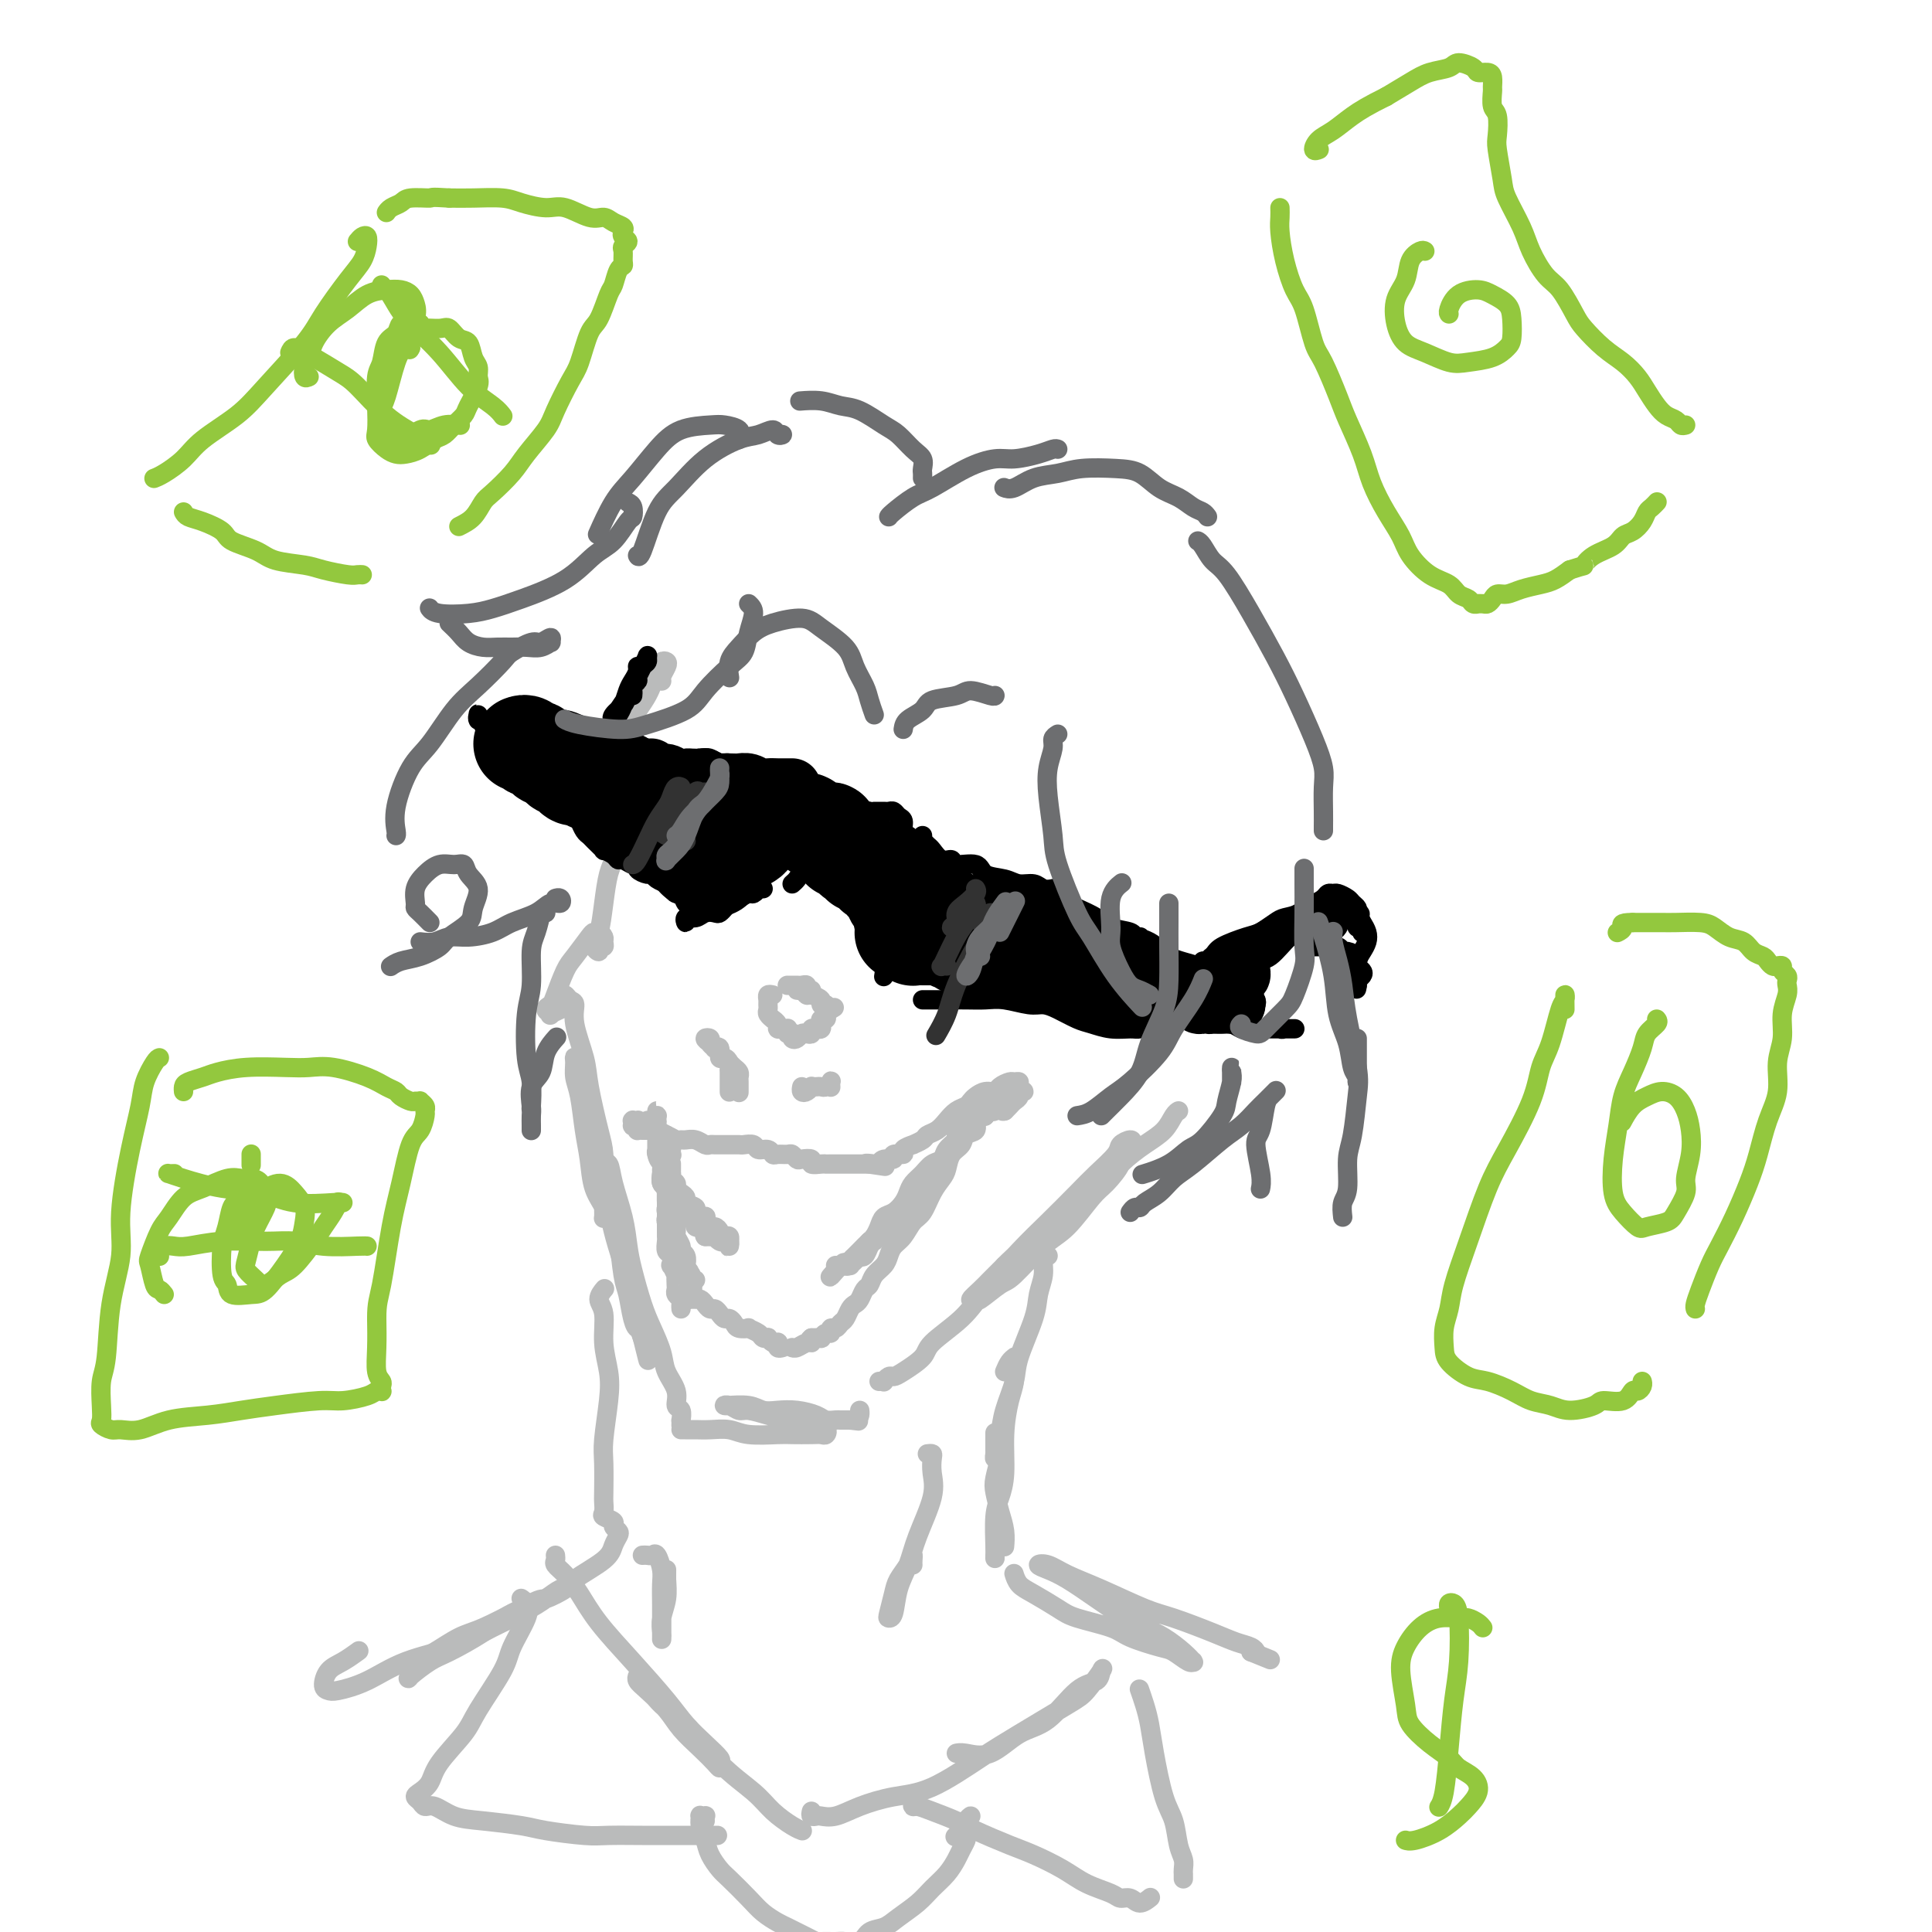 <svg viewBox='0 0 400 400' version='1.1' xmlns='http://www.w3.org/2000/svg' xmlns:xlink='http://www.w3.org/1999/xlink'><g fill='none' stroke='rgb(186,187,187)' stroke-width='4' stroke-linecap='round' stroke-linejoin='round'><path d='M137,141c-0.107,-0.224 -0.213,-0.449 0,-1c0.213,-0.551 0.746,-1.429 1,-2c0.254,-0.571 0.229,-0.836 0,-1c-0.229,-0.164 -0.663,-0.228 -1,0c-0.337,0.228 -0.577,0.747 -1,2c-0.423,1.253 -1.030,3.241 -2,5c-0.970,1.759 -2.303,3.288 -3,5c-0.697,1.712 -0.758,3.605 -1,5c-0.242,1.395 -0.664,2.292 -1,3c-0.336,0.708 -0.585,1.227 -1,2c-0.415,0.773 -0.997,1.799 -1,2c-0.003,0.201 0.574,-0.422 1,-1c0.426,-0.578 0.703,-1.112 1,-2c0.297,-0.888 0.616,-2.130 1,-3c0.384,-0.870 0.833,-1.367 1,-2c0.167,-0.633 0.052,-1.401 0,-2c-0.052,-0.599 -0.041,-1.028 0,-1c0.041,0.028 0.113,0.514 0,1c-0.113,0.486 -0.412,0.973 -1,2c-0.588,1.027 -1.465,2.593 -2,4c-0.535,1.407 -0.729,2.654 -1,4c-0.271,1.346 -0.619,2.793 -1,4c-0.381,1.207 -0.796,2.176 -1,3c-0.204,0.824 -0.198,1.503 0,2c0.198,0.497 0.589,0.812 1,1c0.411,0.188 0.842,0.249 1,0c0.158,-0.249 0.042,-0.807 0,-1c-0.042,-0.193 -0.011,-0.021 0,0c0.011,0.021 0.003,-0.110 0,0c-0.003,0.110 -0.001,0.460 0,1c0.001,0.540 0.000,1.270 0,2'/><path d='M127,173c-0.107,3.498 0.126,4.242 0,5c-0.126,0.758 -0.609,1.530 -1,3c-0.391,1.470 -0.689,3.639 -1,6c-0.311,2.361 -0.634,4.916 -1,6c-0.366,1.084 -0.774,0.698 -1,1c-0.226,0.302 -0.271,1.293 0,2c0.271,0.707 0.858,1.129 1,1c0.142,-0.129 -0.161,-0.809 0,-1c0.161,-0.191 0.786,0.106 1,0c0.214,-0.106 0.018,-0.617 0,-1c-0.018,-0.383 0.143,-0.639 0,-1c-0.143,-0.361 -0.590,-0.826 -1,-1c-0.410,-0.174 -0.782,-0.058 -1,0c-0.218,0.058 -0.281,0.057 -1,1c-0.719,0.943 -2.092,2.830 -3,4c-0.908,1.170 -1.349,1.623 -2,3c-0.651,1.377 -1.511,3.676 -2,5c-0.489,1.324 -0.607,1.671 -1,2c-0.393,0.329 -1.062,0.638 -1,1c0.062,0.362 0.854,0.777 1,1c0.146,0.223 -0.352,0.256 0,0c0.352,-0.256 1.556,-0.800 2,-1c0.444,-0.200 0.127,-0.057 0,0c-0.127,0.057 -0.063,0.029 0,0'/><path d='M117,208c0.002,0.123 0.003,0.247 0,0c-0.003,-0.247 -0.011,-0.863 0,-1c0.011,-0.137 0.039,0.207 0,0c-0.039,-0.207 -0.147,-0.965 0,-1c0.147,-0.035 0.549,0.653 1,1c0.451,0.347 0.950,0.354 1,1c0.050,0.646 -0.351,1.931 0,4c0.351,2.069 1.453,4.923 2,7c0.547,2.077 0.539,3.379 1,6c0.461,2.621 1.392,6.562 2,9c0.608,2.438 0.895,3.372 1,5c0.105,1.628 0.030,3.948 0,6c-0.030,2.052 -0.015,3.836 0,5c0.015,1.164 0.029,1.709 0,2c-0.029,0.291 -0.102,0.328 0,0c0.102,-0.328 0.378,-1.021 0,-2c-0.378,-0.979 -1.412,-2.243 -2,-4c-0.588,-1.757 -0.732,-4.008 -1,-6c-0.268,-1.992 -0.661,-3.727 -1,-6c-0.339,-2.273 -0.624,-5.085 -1,-7c-0.376,-1.915 -0.845,-2.932 -1,-4c-0.155,-1.068 0.003,-2.185 0,-3c-0.003,-0.815 -0.166,-1.328 0,-1c0.166,0.328 0.662,1.496 1,3c0.338,1.504 0.518,3.343 1,6c0.482,2.657 1.267,6.131 2,9c0.733,2.869 1.415,5.131 2,8c0.585,2.869 1.074,6.343 2,10c0.926,3.657 2.289,7.496 3,10c0.711,2.504 0.768,3.674 1,5c0.232,1.326 0.638,2.807 1,4c0.362,1.193 0.681,2.096 1,3'/><path d='M133,277c2.214,8.926 0.748,2.741 0,0c-0.748,-2.741 -0.778,-2.039 -1,-2c-0.222,0.039 -0.637,-0.584 -1,-2c-0.363,-1.416 -0.676,-3.625 -1,-5c-0.324,-1.375 -0.660,-1.916 -1,-4c-0.340,-2.084 -0.684,-5.710 -1,-8c-0.316,-2.290 -0.603,-3.243 -1,-5c-0.397,-1.757 -0.903,-4.318 -1,-6c-0.097,-1.682 0.215,-2.486 0,-3c-0.215,-0.514 -0.958,-0.739 -1,-1c-0.042,-0.261 0.618,-0.558 1,0c0.382,0.558 0.487,1.972 1,4c0.513,2.028 1.436,4.670 2,7c0.564,2.330 0.771,4.349 1,6c0.229,1.651 0.480,2.934 1,5c0.520,2.066 1.310,4.916 2,7c0.690,2.084 1.280,3.403 2,5c0.720,1.597 1.570,3.473 2,5c0.430,1.527 0.441,2.704 1,4c0.559,1.296 1.666,2.710 2,4c0.334,1.290 -0.107,2.454 0,3c0.107,0.546 0.761,0.472 1,1c0.239,0.528 0.064,1.657 0,2c-0.064,0.343 -0.017,-0.100 0,0c0.017,0.100 0.005,0.743 0,1c-0.005,0.257 -0.002,0.129 0,0'/><path d='M141,296c0.466,-0.001 0.932,-0.001 1,0c0.068,0.001 -0.263,0.004 0,0c0.263,-0.004 1.121,-0.015 2,0c0.879,0.015 1.781,0.057 3,0c1.219,-0.057 2.757,-0.211 4,0c1.243,0.211 2.192,0.788 4,1c1.808,0.212 4.474,0.058 6,0c1.526,-0.058 1.913,-0.019 3,0c1.087,0.019 2.873,0.020 4,0c1.127,-0.020 1.594,-0.061 2,0c0.406,0.061 0.752,0.224 1,0c0.248,-0.224 0.399,-0.833 0,-1c-0.399,-0.167 -1.346,0.109 -2,0c-0.654,-0.109 -1.015,-0.603 -2,-1c-0.985,-0.397 -2.596,-0.699 -4,-1c-1.404,-0.301 -2.602,-0.603 -4,-1c-1.398,-0.397 -2.997,-0.891 -4,-1c-1.003,-0.109 -1.411,0.167 -2,0c-0.589,-0.167 -1.361,-0.778 -2,-1c-0.639,-0.222 -1.147,-0.056 -1,0c0.147,0.056 0.948,0.001 1,0c0.052,-0.001 -0.644,0.052 0,0c0.644,-0.052 2.627,-0.207 4,0c1.373,0.207 2.135,0.777 3,1c0.865,0.223 1.832,0.098 3,0c1.168,-0.098 2.536,-0.170 4,0c1.464,0.170 3.025,0.581 4,1c0.975,0.419 1.364,0.844 2,1c0.636,0.156 1.517,0.042 2,0c0.483,-0.042 0.566,-0.012 1,0c0.434,0.012 1.217,0.006 2,0'/><path d='M176,294c3.823,0.452 0.881,0.082 0,0c-0.881,-0.082 0.300,0.122 1,0c0.700,-0.122 0.919,-0.571 1,-1c0.081,-0.429 0.023,-0.837 0,-1c-0.023,-0.163 -0.012,-0.082 0,0'/><path d='M182,286c0.447,-0.031 0.894,-0.062 1,0c0.106,0.062 -0.129,0.218 0,0c0.129,-0.218 0.622,-0.808 1,-1c0.378,-0.192 0.642,0.015 1,0c0.358,-0.015 0.809,-0.251 2,-1c1.191,-0.749 3.122,-2.012 4,-3c0.878,-0.988 0.704,-1.700 2,-3c1.296,-1.300 4.062,-3.187 6,-5c1.938,-1.813 3.049,-3.551 5,-6c1.951,-2.449 4.744,-5.608 7,-8c2.256,-2.392 3.976,-4.017 6,-6c2.024,-1.983 4.353,-4.326 6,-6c1.647,-1.674 2.611,-2.681 4,-4c1.389,-1.319 3.201,-2.949 4,-4c0.799,-1.051 0.585,-1.521 1,-2c0.415,-0.479 1.461,-0.966 2,-1c0.539,-0.034 0.572,0.385 0,1c-0.572,0.615 -1.748,1.425 -2,2c-0.252,0.575 0.420,0.916 0,2c-0.420,1.084 -1.933,2.911 -3,4c-1.067,1.089 -1.687,1.441 -3,3c-1.313,1.559 -3.319,4.324 -5,6c-1.681,1.676 -3.037,2.263 -5,4c-1.963,1.737 -4.531,4.625 -6,6c-1.469,1.375 -1.837,1.238 -3,2c-1.163,0.762 -3.119,2.423 -4,3c-0.881,0.577 -0.686,0.069 -1,0c-0.314,-0.069 -1.136,0.301 -1,0c0.136,-0.301 1.229,-1.273 2,-2c0.771,-0.727 1.220,-1.208 2,-2c0.780,-0.792 1.890,-1.896 3,-3'/><path d='M208,262c1.921,-2.048 4.225,-3.668 6,-5c1.775,-1.332 3.021,-2.376 5,-4c1.979,-1.624 4.691,-3.829 7,-6c2.309,-2.171 4.216,-4.309 6,-6c1.784,-1.691 3.445,-2.937 5,-4c1.555,-1.063 3.004,-1.945 4,-3c0.996,-1.055 1.537,-2.284 2,-3c0.463,-0.716 0.846,-0.919 1,-1c0.154,-0.081 0.077,-0.041 0,0'/><path d='M136,232c-0.000,0.124 -0.000,0.247 0,0c0.000,-0.247 0.001,-0.866 0,-1c-0.001,-0.134 -0.003,0.217 0,0c0.003,-0.217 0.012,-1.001 0,-1c-0.012,0.001 -0.045,0.789 0,1c0.045,0.211 0.167,-0.154 0,0c-0.167,0.154 -0.623,0.825 -1,1c-0.377,0.175 -0.675,-0.148 -1,0c-0.325,0.148 -0.676,0.768 -1,1c-0.324,0.232 -0.623,0.076 -1,0c-0.377,-0.076 -0.834,-0.073 -1,0c-0.166,0.073 -0.041,0.216 0,0c0.041,-0.216 -0.003,-0.791 0,-1c0.003,-0.209 0.053,-0.053 0,0c-0.053,0.053 -0.210,0.004 0,0c0.210,-0.004 0.788,0.037 1,0c0.212,-0.037 0.060,-0.154 0,0c-0.060,0.154 -0.026,0.577 0,1c0.026,0.423 0.045,0.845 0,1c-0.045,0.155 -0.152,0.042 0,0c0.152,-0.042 0.565,-0.012 1,0c0.435,0.012 0.893,0.006 1,0c0.107,-0.006 -0.136,-0.012 0,0c0.136,0.012 0.652,0.042 1,0c0.348,-0.042 0.528,-0.155 1,0c0.472,0.155 1.236,0.577 2,1'/><path d='M138,235c1.175,0.537 1.614,0.880 2,1c0.386,0.120 0.719,0.018 1,0c0.281,-0.018 0.509,0.048 1,0c0.491,-0.048 1.244,-0.209 2,0c0.756,0.209 1.515,0.788 2,1c0.485,0.212 0.697,0.057 1,0c0.303,-0.057 0.696,-0.015 1,0c0.304,0.015 0.519,0.003 1,0c0.481,-0.003 1.227,0.003 2,0c0.773,-0.003 1.573,-0.016 2,0c0.427,0.016 0.482,0.061 1,0c0.518,-0.061 1.500,-0.227 2,0c0.500,0.227 0.519,0.846 1,1c0.481,0.154 1.424,-0.156 2,0c0.576,0.156 0.785,0.777 1,1c0.215,0.223 0.438,0.046 1,0c0.562,-0.046 1.465,0.039 2,0c0.535,-0.039 0.702,-0.203 1,0c0.298,0.203 0.728,0.772 1,1c0.272,0.228 0.388,0.114 1,0c0.612,-0.114 1.721,-0.227 2,0c0.279,0.227 -0.272,0.793 0,1c0.272,0.207 1.368,0.056 2,0c0.632,-0.056 0.799,-0.015 1,0c0.201,0.015 0.435,0.004 1,0c0.565,-0.004 1.460,-0.001 2,0c0.540,0.001 0.725,0.000 1,0c0.275,-0.000 0.641,-0.000 1,0c0.359,0.000 0.712,0.000 1,0c0.288,-0.000 0.511,-0.000 1,0c0.489,0.000 1.245,0.000 2,0'/><path d='M180,241c6.451,0.933 1.579,0.265 0,0c-1.579,-0.265 0.135,-0.128 1,0c0.865,0.128 0.881,0.245 1,0c0.119,-0.245 0.341,-0.853 1,-1c0.659,-0.147 1.754,0.167 2,0c0.246,-0.167 -0.356,-0.814 0,-1c0.356,-0.186 1.672,0.091 2,0c0.328,-0.091 -0.330,-0.549 0,-1c0.330,-0.451 1.650,-0.894 2,-1c0.350,-0.106 -0.268,0.123 0,0c0.268,-0.123 1.422,-0.600 2,-1c0.578,-0.400 0.578,-0.723 1,-1c0.422,-0.277 1.265,-0.508 2,-1c0.735,-0.492 1.362,-1.245 2,-2c0.638,-0.755 1.287,-1.513 2,-2c0.713,-0.487 1.490,-0.704 2,-1c0.510,-0.296 0.751,-0.670 1,-1c0.249,-0.330 0.504,-0.614 1,-1c0.496,-0.386 1.232,-0.874 2,-1c0.768,-0.126 1.569,0.109 2,0c0.431,-0.109 0.492,-0.562 1,-1c0.508,-0.438 1.461,-0.859 2,-1c0.539,-0.141 0.662,0.000 1,0c0.338,-0.000 0.890,-0.141 1,0c0.110,0.141 -0.222,0.562 0,1c0.222,0.438 0.999,0.891 1,1c0.001,0.109 -0.773,-0.125 -1,0c-0.227,0.125 0.094,0.611 0,1c-0.094,0.389 -0.602,0.682 -1,1c-0.398,0.318 -0.685,0.662 -1,1c-0.315,0.338 -0.657,0.669 -1,1'/><path d='M208,230c-0.788,0.379 -0.758,-0.673 -1,-1c-0.242,-0.327 -0.756,0.070 -1,0c-0.244,-0.070 -0.220,-0.607 0,-1c0.220,-0.393 0.634,-0.642 1,-1c0.366,-0.358 0.684,-0.825 1,-1c0.316,-0.175 0.631,-0.057 1,0c0.369,0.057 0.792,0.054 1,0c0.208,-0.054 0.200,-0.158 0,0c-0.200,0.158 -0.591,0.578 -1,1c-0.409,0.422 -0.837,0.845 -1,1c-0.163,0.155 -0.062,0.042 0,0c0.062,-0.042 0.085,-0.013 0,0c-0.085,0.013 -0.278,0.011 0,0c0.278,-0.011 1.028,-0.032 1,0c-0.028,0.032 -0.834,0.117 -1,0c-0.166,-0.117 0.309,-0.438 0,0c-0.309,0.438 -1.402,1.633 -2,2c-0.598,0.367 -0.699,-0.093 -1,0c-0.301,0.093 -0.800,0.741 -1,1c-0.200,0.259 -0.100,0.130 0,0'/><path d='M204,230c0.079,0.438 0.158,0.876 0,1c-0.158,0.124 -0.552,-0.066 -1,0c-0.448,0.066 -0.950,0.387 -1,1c-0.050,0.613 0.351,1.519 0,2c-0.351,0.481 -1.455,0.537 -2,1c-0.545,0.463 -0.530,1.333 -1,2c-0.470,0.667 -1.424,1.131 -2,2c-0.576,0.869 -0.773,2.143 -1,3c-0.227,0.857 -0.483,1.297 -1,2c-0.517,0.703 -1.294,1.669 -2,3c-0.706,1.331 -1.341,3.028 -2,4c-0.659,0.972 -1.341,1.219 -2,2c-0.659,0.781 -1.294,2.096 -2,3c-0.706,0.904 -1.485,1.398 -2,2c-0.515,0.602 -0.768,1.312 -1,2c-0.232,0.688 -0.443,1.354 -1,2c-0.557,0.646 -1.459,1.273 -2,2c-0.541,0.727 -0.722,1.556 -1,2c-0.278,0.444 -0.652,0.504 -1,1c-0.348,0.496 -0.671,1.428 -1,2c-0.329,0.572 -0.665,0.784 -1,1c-0.335,0.216 -0.668,0.435 -1,1c-0.332,0.565 -0.663,1.476 -1,2c-0.337,0.524 -0.682,0.661 -1,1c-0.318,0.339 -0.611,0.879 -1,1c-0.389,0.121 -0.873,-0.178 -1,0c-0.127,0.178 0.104,0.832 0,1c-0.104,0.168 -0.543,-0.151 -1,0c-0.457,0.151 -0.931,0.771 -1,1c-0.069,0.229 0.266,0.065 0,0c-0.266,-0.065 -1.133,-0.033 -2,0'/><path d='M168,277c-1.050,0.862 -0.176,1.015 0,1c0.176,-0.015 -0.345,-0.200 -1,0c-0.655,0.200 -1.444,0.786 -2,1c-0.556,0.214 -0.881,0.058 -1,0c-0.119,-0.058 -0.034,-0.016 0,0c0.034,0.016 0.017,0.008 0,0'/><path d='M162,279c-0.417,0.111 -0.834,0.222 -1,0c-0.166,-0.222 -0.082,-0.778 0,-1c0.082,-0.222 0.162,-0.111 0,0c-0.162,0.111 -0.567,0.223 -1,0c-0.433,-0.223 -0.895,-0.782 -1,-1c-0.105,-0.218 0.145,-0.097 0,0c-0.145,0.097 -0.687,0.170 -1,0c-0.313,-0.170 -0.399,-0.584 -1,-1c-0.601,-0.416 -1.719,-0.833 -2,-1c-0.281,-0.167 0.276,-0.082 0,0c-0.276,0.082 -1.383,0.163 -2,0c-0.617,-0.163 -0.743,-0.569 -1,-1c-0.257,-0.431 -0.646,-0.885 -1,-1c-0.354,-0.115 -0.672,0.110 -1,0c-0.328,-0.110 -0.665,-0.555 -1,-1c-0.335,-0.445 -0.667,-0.890 -1,-1c-0.333,-0.110 -0.666,0.114 -1,0c-0.334,-0.114 -0.668,-0.565 -1,-1c-0.332,-0.435 -0.663,-0.852 -1,-1c-0.337,-0.148 -0.679,-0.026 -1,0c-0.321,0.026 -0.622,-0.045 -1,0c-0.378,0.045 -0.832,0.204 -1,0c-0.168,-0.204 -0.048,-0.773 0,-1c0.048,-0.227 0.024,-0.114 0,0'/><path d='M140,262c0.008,-0.356 0.016,-0.712 0,-1c-0.016,-0.288 -0.056,-0.509 0,-1c0.056,-0.491 0.207,-1.253 0,-2c-0.207,-0.747 -0.773,-1.481 -1,-2c-0.227,-0.519 -0.114,-0.824 0,-1c0.114,-0.176 0.228,-0.222 0,-1c-0.228,-0.778 -0.797,-2.287 -1,-3c-0.203,-0.713 -0.040,-0.628 0,-1c0.040,-0.372 -0.042,-1.199 0,-2c0.042,-0.801 0.208,-1.576 0,-2c-0.208,-0.424 -0.792,-0.499 -1,-1c-0.208,-0.501 -0.042,-1.430 0,-2c0.042,-0.570 -0.041,-0.783 0,-1c0.041,-0.217 0.207,-0.439 0,-1c-0.207,-0.561 -0.788,-1.459 -1,-2c-0.212,-0.541 -0.057,-0.723 0,-1c0.057,-0.277 0.015,-0.648 0,-1c-0.015,-0.352 -0.004,-0.685 0,-1c0.004,-0.315 0.001,-0.611 0,-1c-0.001,-0.389 -0.000,-0.872 0,-1c0.000,-0.128 0.000,0.098 0,0c-0.000,-0.098 -0.000,-0.522 0,-1c0.000,-0.478 0.000,-1.012 0,-1c-0.000,0.012 -0.000,0.570 0,1c0.000,0.430 0.000,0.734 0,1c-0.000,0.266 -0.000,0.495 0,1c0.000,0.505 0.000,1.287 0,2c-0.000,0.713 -0.000,1.356 0,2'/><path d='M136,239c0.222,1.289 0.777,1.510 1,2c0.223,0.490 0.112,1.247 0,2c-0.112,0.753 -0.226,1.501 0,2c0.226,0.499 0.793,0.750 1,1c0.207,0.250 0.056,0.500 0,1c-0.056,0.500 -0.015,1.251 0,2c0.015,0.749 0.004,1.496 0,2c-0.004,0.504 -0.001,0.764 0,1c0.001,0.236 -0.001,0.449 0,1c0.001,0.551 0.004,1.442 0,2c-0.004,0.558 -0.015,0.785 0,1c0.015,0.215 0.056,0.420 0,1c-0.056,0.580 -0.207,1.537 0,2c0.207,0.463 0.774,0.434 1,1c0.226,0.566 0.113,1.728 0,2c-0.113,0.272 -0.226,-0.345 0,0c0.226,0.345 0.792,1.650 1,2c0.208,0.350 0.060,-0.257 0,0c-0.060,0.257 -0.030,1.378 0,2c0.030,0.622 0.061,0.745 0,1c-0.061,0.255 -0.212,0.643 0,1c0.212,0.357 0.789,0.683 1,1c0.211,0.317 0.057,0.624 0,1c-0.057,0.376 -0.016,0.822 0,1c0.016,0.178 0.008,0.089 0,0'/><path d='M200,232c-0.002,-0.122 -0.003,-0.244 0,0c0.003,0.244 0.011,0.853 0,1c-0.011,0.147 -0.039,-0.169 0,0c0.039,0.169 0.147,0.821 0,1c-0.147,0.179 -0.549,-0.117 -1,0c-0.451,0.117 -0.950,0.646 -1,1c-0.050,0.354 0.349,0.531 0,1c-0.349,0.469 -1.445,1.228 -2,2c-0.555,0.772 -0.569,1.558 -1,2c-0.431,0.442 -1.281,0.541 -2,1c-0.719,0.459 -1.309,1.279 -2,2c-0.691,0.721 -1.484,1.344 -2,2c-0.516,0.656 -0.754,1.344 -1,2c-0.246,0.656 -0.500,1.279 -1,2c-0.500,0.721 -1.246,1.540 -2,2c-0.754,0.460 -1.515,0.561 -2,1c-0.485,0.439 -0.693,1.217 -1,2c-0.307,0.783 -0.712,1.572 -1,2c-0.288,0.428 -0.458,0.497 -1,1c-0.542,0.503 -1.456,1.441 -2,2c-0.544,0.559 -0.719,0.738 -1,1c-0.281,0.262 -0.668,0.606 -1,1c-0.332,0.394 -0.608,0.838 -1,1c-0.392,0.162 -0.899,0.044 -1,0c-0.101,-0.044 0.204,-0.012 0,0c-0.204,0.012 -0.915,0.003 -1,0c-0.085,-0.003 0.458,-0.002 1,0'/><path d='M174,262c-4.066,4.640 -1.230,1.241 0,0c1.230,-1.241 0.855,-0.322 1,0c0.145,0.322 0.809,0.047 1,0c0.191,-0.047 -0.090,0.133 0,0c0.090,-0.133 0.549,-0.579 1,-1c0.451,-0.421 0.892,-0.816 1,-1c0.108,-0.184 -0.116,-0.159 0,0c0.116,0.159 0.571,0.450 1,0c0.429,-0.450 0.832,-1.641 1,-2c0.168,-0.359 0.100,0.114 0,0c-0.100,-0.114 -0.233,-0.814 0,-1c0.233,-0.186 0.833,0.144 1,0c0.167,-0.144 -0.100,-0.760 0,-1c0.100,-0.240 0.565,-0.102 1,0c0.435,0.102 0.838,0.168 1,0c0.162,-0.168 0.081,-0.571 0,-1c-0.081,-0.429 -0.162,-0.885 0,-1c0.162,-0.115 0.568,0.110 1,0c0.432,-0.110 0.889,-0.554 1,-1c0.111,-0.446 -0.125,-0.893 0,-1c0.125,-0.107 0.611,0.126 1,0c0.389,-0.126 0.682,-0.610 1,-1c0.318,-0.390 0.662,-0.684 1,-1c0.338,-0.316 0.669,-0.652 1,-1c0.331,-0.348 0.663,-0.706 1,-1c0.337,-0.294 0.678,-0.522 1,-1c0.322,-0.478 0.625,-1.206 1,-2c0.375,-0.794 0.821,-1.656 1,-2c0.179,-0.344 0.089,-0.172 0,0'/><path d='M193,243c3.400,-3.178 2.400,-1.622 2,-1c-0.400,0.622 -0.200,0.311 0,0'/><path d='M139,237c0.008,0.313 0.016,0.627 0,1c-0.016,0.373 -0.057,0.807 0,1c0.057,0.193 0.211,0.145 0,0c-0.211,-0.145 -0.789,-0.386 -1,0c-0.211,0.386 -0.056,1.399 0,2c0.056,0.601 0.014,0.790 0,1c-0.014,0.210 0.000,0.443 0,1c-0.000,0.557 -0.014,1.440 0,2c0.014,0.560 0.057,0.798 0,1c-0.057,0.202 -0.212,0.369 0,1c0.212,0.631 0.793,1.727 1,2c0.207,0.273 0.041,-0.278 0,0c-0.041,0.278 0.042,1.384 0,2c-0.042,0.616 -0.208,0.741 0,1c0.208,0.259 0.792,0.650 1,1c0.208,0.350 0.041,0.657 0,1c-0.041,0.343 0.045,0.721 0,1c-0.045,0.279 -0.222,0.460 0,1c0.222,0.540 0.843,1.440 1,2c0.157,0.560 -0.150,0.781 0,1c0.150,0.219 0.759,0.436 1,1c0.241,0.564 0.116,1.475 0,2c-0.116,0.525 -0.223,0.662 0,1c0.223,0.338 0.775,0.875 1,1c0.225,0.125 0.122,-0.162 0,0c-0.122,0.162 -0.264,0.774 0,1c0.264,0.226 0.932,0.064 1,0c0.068,-0.064 -0.466,-0.032 -1,0'/><path d='M143,265c0.683,4.153 0.389,0.537 0,-1c-0.389,-1.537 -0.875,-0.993 -1,-1c-0.125,-0.007 0.111,-0.565 0,-1c-0.111,-0.435 -0.570,-0.745 -1,-1c-0.430,-0.255 -0.832,-0.453 -1,-1c-0.168,-0.547 -0.101,-1.442 0,-2c0.101,-0.558 0.237,-0.779 0,-1c-0.237,-0.221 -0.848,-0.440 -1,-1c-0.152,-0.560 0.155,-1.459 0,-2c-0.155,-0.541 -0.774,-0.722 -1,-1c-0.226,-0.278 -0.061,-0.652 0,-1c0.061,-0.348 0.016,-0.672 0,-1c-0.016,-0.328 -0.004,-0.662 0,-1c0.004,-0.338 0.001,-0.679 0,-1c-0.001,-0.321 -0.000,-0.622 0,-1c0.000,-0.378 0.000,-0.832 0,-1c-0.000,-0.168 -0.000,-0.048 0,0c0.000,0.048 0.000,0.024 0,0'/><path d='M139,241c-0.001,-0.081 -0.001,-0.162 0,0c0.001,0.162 0.004,0.568 0,1c-0.004,0.432 -0.016,0.889 0,1c0.016,0.111 0.059,-0.125 0,0c-0.059,0.125 -0.222,0.611 0,1c0.222,0.389 0.828,0.682 1,1c0.172,0.318 -0.089,0.663 0,1c0.089,0.337 0.530,0.667 1,1c0.470,0.333 0.971,0.668 1,1c0.029,0.332 -0.414,0.661 0,1c0.414,0.339 1.683,0.687 2,1c0.317,0.313 -0.319,0.591 0,1c0.319,0.409 1.592,0.950 2,1c0.408,0.050 -0.049,-0.389 0,0c0.049,0.389 0.604,1.607 1,2c0.396,0.393 0.632,-0.039 1,0c0.368,0.039 0.869,0.550 1,1c0.131,0.450 -0.109,0.837 0,1c0.109,0.163 0.565,0.100 1,0c0.435,-0.100 0.848,-0.236 1,0c0.152,0.236 0.041,0.844 0,1c-0.041,0.156 -0.014,-0.141 0,0c0.014,0.141 0.015,0.718 0,1c-0.015,0.282 -0.047,0.268 0,0c0.047,-0.268 0.172,-0.790 0,-1c-0.172,-0.210 -0.640,-0.109 -1,0c-0.360,0.109 -0.612,0.225 -1,0c-0.388,-0.225 -0.912,-0.791 -1,-1c-0.088,-0.209 0.261,-0.060 0,0c-0.261,0.060 -1.130,0.030 -2,0'/><path d='M146,256c-0.488,-0.486 0.290,-1.701 0,-2c-0.290,-0.299 -1.650,0.320 -2,0c-0.350,-0.320 0.309,-1.577 0,-2c-0.309,-0.423 -1.585,-0.011 -2,0c-0.415,0.011 0.029,-0.378 0,-1c-0.029,-0.622 -0.533,-1.477 -1,-2c-0.467,-0.523 -0.896,-0.715 -1,-1c-0.104,-0.285 0.116,-0.664 0,-1c-0.116,-0.336 -0.570,-0.629 -1,-1c-0.430,-0.371 -0.837,-0.820 -1,-1c-0.163,-0.180 -0.081,-0.090 0,0'/><path d='M151,226c-0.000,0.081 -0.000,0.162 0,0c0.000,-0.162 0.000,-0.568 0,-1c-0.000,-0.432 -0.000,-0.889 0,-1c0.000,-0.111 0.001,0.125 0,0c-0.001,-0.125 -0.003,-0.612 0,-1c0.003,-0.388 0.011,-0.676 0,-1c-0.011,-0.324 -0.040,-0.683 0,-1c0.040,-0.317 0.150,-0.593 0,-1c-0.150,-0.407 -0.561,-0.945 -1,-1c-0.439,-0.055 -0.905,0.375 -1,0c-0.095,-0.375 0.180,-1.554 0,-2c-0.180,-0.446 -0.815,-0.159 -1,0c-0.185,0.159 0.079,0.189 0,0c-0.079,-0.189 -0.502,-0.598 -1,-1c-0.498,-0.402 -1.073,-0.798 -1,-1c0.073,-0.202 0.793,-0.209 1,0c0.207,0.209 -0.099,0.633 0,1c0.099,0.367 0.604,0.676 1,1c0.396,0.324 0.684,0.664 1,1c0.316,0.336 0.659,0.668 1,1c0.341,0.332 0.680,0.665 1,1c0.320,0.335 0.622,0.671 1,1c0.378,0.329 0.833,0.649 1,1c0.167,0.351 0.045,0.733 0,1c-0.045,0.267 -0.012,0.418 0,1c0.012,0.582 0.003,1.595 0,2c-0.003,0.405 -0.002,0.203 0,0'/><path d='M166,225c-0.081,0.392 -0.162,0.785 0,1c0.162,0.215 0.568,0.254 1,0c0.432,-0.254 0.889,-0.799 1,-1c0.111,-0.201 -0.124,-0.057 0,0c0.124,0.057 0.608,0.028 1,0c0.392,-0.028 0.694,-0.056 1,0c0.306,0.056 0.618,0.197 1,0c0.382,-0.197 0.834,-0.732 1,-1c0.166,-0.268 0.044,-0.268 0,0c-0.044,0.268 -0.012,0.803 0,1c0.012,0.197 0.003,0.056 0,0c-0.003,-0.056 -0.002,-0.028 0,0'/><path d='M160,206c-0.423,-0.089 -0.847,-0.179 -1,0c-0.153,0.179 -0.037,0.626 0,1c0.037,0.374 -0.005,0.674 0,1c0.005,0.326 0.058,0.679 0,1c-0.058,0.321 -0.227,0.612 0,1c0.227,0.388 0.848,0.874 1,1c0.152,0.126 -0.166,-0.110 0,0c0.166,0.110 0.815,0.564 1,1c0.185,0.436 -0.095,0.853 0,1c0.095,0.147 0.565,0.026 1,0c0.435,-0.026 0.835,0.045 1,0c0.165,-0.045 0.096,-0.205 0,0c-0.096,0.205 -0.219,0.774 0,1c0.219,0.226 0.780,0.109 1,0c0.220,-0.109 0.100,-0.212 0,0c-0.100,0.212 -0.181,0.737 0,1c0.181,0.263 0.622,0.263 1,0c0.378,-0.263 0.693,-0.789 1,-1c0.307,-0.211 0.608,-0.108 1,0c0.392,0.108 0.876,0.223 1,0c0.124,-0.223 -0.111,-0.782 0,-1c0.111,-0.218 0.569,-0.096 1,0c0.431,0.096 0.834,0.167 1,0c0.166,-0.167 0.096,-0.570 0,-1c-0.096,-0.430 -0.219,-0.886 0,-1c0.219,-0.114 0.780,0.114 1,0c0.220,-0.114 0.098,-0.569 0,-1c-0.098,-0.431 -0.171,-0.837 0,-1c0.171,-0.163 0.585,-0.081 1,0'/><path d='M172,209c1.400,-0.778 0.400,-0.222 0,0c-0.400,0.222 -0.200,0.111 0,0'/><path d='M171,208c-0.477,0.081 -0.953,0.161 -1,0c-0.047,-0.161 0.336,-0.565 0,-1c-0.336,-0.435 -1.393,-0.901 -2,-1c-0.607,-0.099 -0.766,0.170 -1,0c-0.234,-0.170 -0.544,-0.777 -1,-1c-0.456,-0.223 -1.060,-0.060 -1,0c0.060,0.060 0.783,0.017 1,0c0.217,-0.017 -0.070,-0.008 0,0c0.070,0.008 0.499,0.016 1,0c0.501,-0.016 1.073,-0.057 1,0c-0.073,0.057 -0.793,0.211 -1,0c-0.207,-0.211 0.098,-0.789 0,-1c-0.098,-0.211 -0.601,-0.057 -1,0c-0.399,0.057 -0.695,0.015 -1,0c-0.305,-0.015 -0.621,-0.004 -1,0c-0.379,0.004 -0.823,0.001 -1,0c-0.177,-0.001 -0.089,-0.001 0,0'/></g>
<g fill='none' stroke='rgb(0,0,0)' stroke-width='4' stroke-linecap='round' stroke-linejoin='round'><path d='M164,183c0.358,-0.310 0.716,-0.620 1,-1c0.284,-0.380 0.495,-0.831 1,-1c0.505,-0.169 1.305,-0.056 2,0c0.695,0.056 1.286,0.053 2,0c0.714,-0.053 1.550,-0.158 2,0c0.450,0.158 0.512,0.578 1,1c0.488,0.422 1.401,0.844 2,1c0.599,0.156 0.886,0.044 1,0c0.114,-0.044 0.057,-0.022 0,0'/><path d='M171,183c0.446,-0.007 0.893,-0.014 1,0c0.107,0.014 -0.125,0.050 0,0c0.125,-0.050 0.608,-0.185 1,0c0.392,0.185 0.693,0.689 1,1c0.307,0.311 0.621,0.430 1,1c0.379,0.570 0.823,1.591 1,2c0.177,0.409 0.089,0.204 0,0'/><path d='M167,166c0.697,-0.083 1.394,-0.166 2,0c0.606,0.166 1.123,0.579 2,1c0.877,0.421 2.116,0.848 3,1c0.884,0.152 1.414,0.027 2,0c0.586,-0.027 1.229,0.044 2,0c0.771,-0.044 1.669,-0.204 2,0c0.331,0.204 0.095,0.773 0,1c-0.095,0.227 -0.047,0.114 0,0'/><path d='M181,168c0.333,0.002 0.666,0.004 1,0c0.334,-0.004 0.668,-0.013 1,0c0.332,0.013 0.662,0.049 1,0c0.338,-0.049 0.683,-0.181 1,0c0.317,0.181 0.607,0.676 1,1c0.393,0.324 0.889,0.479 1,1c0.111,0.521 -0.162,1.410 0,2c0.162,0.590 0.761,0.883 1,1c0.239,0.117 0.120,0.059 0,0'/><path d='M191,173c0.025,0.449 0.051,0.899 0,1c-0.051,0.101 -0.178,-0.146 0,0c0.178,0.146 0.661,0.684 1,1c0.339,0.316 0.536,0.408 1,1c0.464,0.592 1.197,1.682 2,2c0.803,0.318 1.678,-0.136 2,0c0.322,0.136 0.091,0.864 1,1c0.909,0.136 2.957,-0.318 4,0c1.043,0.318 1.080,1.409 2,2c0.920,0.591 2.722,0.680 4,1c1.278,0.320 2.031,0.869 3,1c0.969,0.131 2.155,-0.157 3,0c0.845,0.157 1.351,0.760 2,1c0.649,0.240 1.442,0.116 2,0c0.558,-0.116 0.881,-0.223 1,0c0.119,0.223 0.034,0.778 0,1c-0.034,0.222 -0.017,0.111 0,0'/><path d='M176,186c0.024,-0.120 0.048,-0.240 0,0c-0.048,0.240 -0.168,0.841 0,1c0.168,0.159 0.623,-0.123 1,0c0.377,0.123 0.674,0.651 1,1c0.326,0.349 0.680,0.521 1,1c0.320,0.479 0.607,1.266 1,2c0.393,0.734 0.894,1.414 1,2c0.106,0.586 -0.182,1.079 0,2c0.182,0.921 0.833,2.272 1,3c0.167,0.728 -0.151,0.834 0,1c0.151,0.166 0.771,0.391 1,1c0.229,0.609 0.065,1.603 0,2c-0.065,0.397 -0.033,0.199 0,0'/><path d='M191,207c0.369,-0.000 0.738,-0.000 1,0c0.262,0.000 0.419,0.000 1,0c0.581,-0.000 1.588,-0.001 2,0c0.412,0.001 0.228,0.004 1,0c0.772,-0.004 2.499,-0.016 4,0c1.501,0.016 2.774,0.059 4,0c1.226,-0.059 2.404,-0.219 4,0c1.596,0.219 3.609,0.818 5,1c1.391,0.182 2.160,-0.053 3,0c0.840,0.053 1.751,0.392 3,1c1.249,0.608 2.834,1.484 4,2c1.166,0.516 1.911,0.671 3,1c1.089,0.329 2.522,0.830 4,1c1.478,0.170 3.001,0.007 4,0c0.999,-0.007 1.475,0.142 2,0c0.525,-0.142 1.100,-0.574 2,-1c0.900,-0.426 2.124,-0.847 3,-1c0.876,-0.153 1.405,-0.037 2,0c0.595,0.037 1.258,-0.004 2,0c0.742,0.004 1.564,0.054 2,0c0.436,-0.054 0.487,-0.212 1,0c0.513,0.212 1.489,0.793 2,1c0.511,0.207 0.556,0.042 1,0c0.444,-0.042 1.285,0.041 2,0c0.715,-0.041 1.304,-0.207 2,0c0.696,0.207 1.500,0.788 2,1c0.500,0.212 0.695,0.057 1,0c0.305,-0.057 0.721,-0.015 1,0c0.279,0.015 0.421,0.004 1,0c0.579,-0.004 1.594,-0.001 2,0c0.406,0.001 0.203,0.001 0,0'/><path d='M262,213c5.360,-0.000 2.759,-0.000 2,0c-0.759,0.000 0.322,0.000 1,0c0.678,-0.000 0.952,-0.000 1,0c0.048,0.000 -0.131,0.000 0,0c0.131,-0.000 0.572,-0.000 1,0c0.428,0.000 0.844,0.000 1,0c0.156,-0.000 0.053,-0.000 0,0c-0.053,0.000 -0.055,0.001 0,0c0.055,-0.001 0.169,-0.004 0,0c-0.169,0.004 -0.620,0.015 -1,0c-0.380,-0.015 -0.690,-0.056 -1,0c-0.310,0.056 -0.622,0.207 -1,0c-0.378,-0.207 -0.822,-0.774 -1,-1c-0.178,-0.226 -0.089,-0.113 0,0'/><path d='M260,208c0.116,-0.313 0.232,-0.626 0,-1c-0.232,-0.374 -0.813,-0.810 -1,-1c-0.187,-0.190 0.021,-0.134 0,0c-0.021,0.134 -0.271,0.346 -1,0c-0.729,-0.346 -1.939,-1.251 -3,-2c-1.061,-0.749 -1.974,-1.341 -3,-2c-1.026,-0.659 -2.164,-1.383 -4,-2c-1.836,-0.617 -4.368,-1.126 -6,-2c-1.632,-0.874 -2.362,-2.114 -4,-3c-1.638,-0.886 -4.183,-1.418 -6,-2c-1.817,-0.582 -2.904,-1.215 -4,-2c-1.096,-0.785 -2.199,-1.723 -3,-2c-0.801,-0.277 -1.299,0.106 -2,0c-0.701,-0.106 -1.604,-0.700 -2,-1c-0.396,-0.300 -0.286,-0.306 0,0c0.286,0.306 0.747,0.922 1,1c0.253,0.078 0.298,-0.383 1,0c0.702,0.383 2.061,1.609 3,2c0.939,0.391 1.457,-0.053 2,0c0.543,0.053 1.112,0.603 2,1c0.888,0.397 2.095,0.642 3,1c0.905,0.358 1.507,0.829 2,1c0.493,0.171 0.878,0.043 1,0c0.122,-0.043 -0.019,0.000 0,0c0.019,-0.000 0.197,-0.044 0,0c-0.197,0.044 -0.770,0.177 -1,0c-0.230,-0.177 -0.118,-0.664 -1,-1c-0.882,-0.336 -2.758,-0.521 -4,-1c-1.242,-0.479 -1.848,-1.252 -3,-2c-1.152,-0.748 -2.849,-1.471 -4,-2c-1.151,-0.529 -1.758,-0.866 -2,-1c-0.242,-0.134 -0.121,-0.067 0,0'/><path d='M158,184c-0.448,0.032 -0.897,0.064 -1,0c-0.103,-0.064 0.138,-0.223 0,0c-0.138,0.223 -0.657,0.830 -1,1c-0.343,0.170 -0.511,-0.095 -1,0c-0.489,0.095 -1.300,0.551 -2,1c-0.700,0.449 -1.291,0.890 -2,1c-0.709,0.110 -1.538,-0.110 -2,0c-0.462,0.110 -0.559,0.550 -1,1c-0.441,0.450 -1.228,0.910 -2,1c-0.772,0.090 -1.529,-0.190 -2,0c-0.471,0.190 -0.656,0.851 -1,1c-0.344,0.149 -0.847,-0.212 -1,0c-0.153,0.212 0.043,0.999 0,1c-0.043,0.001 -0.324,-0.783 0,-1c0.324,-0.217 1.253,0.134 2,0c0.747,-0.134 1.311,-0.754 2,-1c0.689,-0.246 1.504,-0.117 2,0c0.496,0.117 0.672,0.224 1,0c0.328,-0.224 0.808,-0.778 1,-1c0.192,-0.222 0.096,-0.111 0,0'/><path d='M144,188c-0.024,0.109 -0.048,0.218 0,0c0.048,-0.218 0.168,-0.761 0,-1c-0.168,-0.239 -0.623,-0.172 -1,0c-0.377,0.172 -0.678,0.449 -1,0c-0.322,-0.449 -0.667,-1.626 -1,-2c-0.333,-0.374 -0.653,0.053 -1,0c-0.347,-0.053 -0.722,-0.588 -1,-1c-0.278,-0.412 -0.460,-0.702 -1,-1c-0.540,-0.298 -1.436,-0.606 -2,-1c-0.564,-0.394 -0.794,-0.875 -1,-1c-0.206,-0.125 -0.388,0.106 -1,0c-0.612,-0.106 -1.656,-0.550 -2,-1c-0.344,-0.450 0.011,-0.908 0,-1c-0.011,-0.092 -0.389,0.181 -1,0c-0.611,-0.181 -1.454,-0.817 -2,-1c-0.546,-0.183 -0.794,0.088 -1,0c-0.206,-0.088 -0.370,-0.535 -1,-1c-0.630,-0.465 -1.727,-0.950 -2,-1c-0.273,-0.050 0.277,0.334 0,0c-0.277,-0.334 -1.383,-1.385 -2,-2c-0.617,-0.615 -0.747,-0.794 -1,-1c-0.253,-0.206 -0.631,-0.440 -1,-1c-0.369,-0.560 -0.729,-1.445 -1,-2c-0.271,-0.555 -0.453,-0.779 -1,-1c-0.547,-0.221 -1.459,-0.439 -2,-1c-0.541,-0.561 -0.712,-1.463 -1,-2c-0.288,-0.537 -0.693,-0.707 -1,-1c-0.307,-0.293 -0.515,-0.707 -1,-1c-0.485,-0.293 -1.246,-0.463 -2,-1c-0.754,-0.537 -1.501,-1.439 -2,-2c-0.499,-0.561 -0.749,-0.780 -1,-1'/><path d='M109,160c-5.587,-4.510 -2.055,-1.784 -1,-1c1.055,0.784 -0.366,-0.372 -1,-1c-0.634,-0.628 -0.481,-0.727 -1,-1c-0.519,-0.273 -1.711,-0.721 -2,-1c-0.289,-0.279 0.325,-0.389 0,-1c-0.325,-0.611 -1.589,-1.723 -2,-2c-0.411,-0.277 0.030,0.281 0,0c-0.030,-0.281 -0.530,-1.399 -1,-2c-0.470,-0.601 -0.911,-0.684 -1,-1c-0.089,-0.316 0.172,-0.866 0,-1c-0.172,-0.134 -0.778,0.146 -1,0c-0.222,-0.146 -0.059,-0.719 0,-1c0.059,-0.281 0.016,-0.272 0,0c-0.016,0.272 -0.004,0.805 0,1c0.004,0.195 0.001,0.053 0,0c-0.001,-0.053 -0.000,-0.015 0,0c0.000,0.015 0.000,0.008 0,0'/><path d='M102,149c0.357,-0.000 0.714,-0.000 1,0c0.286,0.000 0.501,0.000 1,0c0.499,-0.000 1.281,-0.001 2,0c0.719,0.001 1.375,0.003 2,0c0.625,-0.003 1.220,-0.012 2,0c0.780,0.012 1.745,0.045 3,0c1.255,-0.045 2.800,-0.167 4,0c1.200,0.167 2.055,0.622 3,1c0.945,0.378 1.982,0.679 3,1c1.018,0.321 2.019,0.663 3,1c0.981,0.337 1.943,0.668 3,1c1.057,0.332 2.207,0.663 3,1c0.793,0.337 1.227,0.679 2,1c0.773,0.321 1.884,0.621 3,1c1.116,0.379 2.239,0.838 3,1c0.761,0.162 1.162,0.028 2,0c0.838,-0.028 2.112,0.049 3,0c0.888,-0.049 1.390,-0.223 2,0c0.610,0.223 1.329,0.844 2,1c0.671,0.156 1.293,-0.154 2,0c0.707,0.154 1.500,0.773 2,1c0.500,0.227 0.708,0.061 1,0c0.292,-0.061 0.667,-0.016 1,0c0.333,0.016 0.622,0.004 1,0c0.378,-0.004 0.844,-0.001 1,0c0.156,0.001 0.000,0.000 0,0c-0.000,-0.000 0.154,-0.000 0,0c-0.154,0.000 -0.615,0.000 -1,0c-0.385,-0.000 -0.692,-0.000 -1,0'/><path d='M155,159c5.700,1.547 0.950,0.415 -1,0c-1.950,-0.415 -1.101,-0.112 -1,0c0.101,0.112 -0.547,0.034 -1,0c-0.453,-0.034 -0.711,-0.024 -1,0c-0.289,0.024 -0.610,0.063 -1,0c-0.390,-0.063 -0.849,-0.228 -1,0c-0.151,0.228 0.007,0.849 0,1c-0.007,0.151 -0.179,-0.170 0,0c0.179,0.170 0.708,0.829 1,1c0.292,0.171 0.346,-0.147 1,0c0.654,0.147 1.910,0.757 3,1c1.090,0.243 2.016,0.118 3,0c0.984,-0.118 2.027,-0.227 3,0c0.973,0.227 1.877,0.792 3,1c1.123,0.208 2.464,0.059 3,0c0.536,-0.059 0.268,-0.030 0,0'/><path d='M249,200c0.026,0.122 0.051,0.245 0,0c-0.051,-0.245 -0.180,-0.857 0,-1c0.180,-0.143 0.667,0.183 1,0c0.333,-0.183 0.512,-0.875 1,-1c0.488,-0.125 1.284,0.318 2,0c0.716,-0.318 1.350,-1.398 2,-2c0.650,-0.602 1.314,-0.725 2,-1c0.686,-0.275 1.395,-0.702 2,-1c0.605,-0.298 1.108,-0.466 2,-1c0.892,-0.534 2.174,-1.435 3,-2c0.826,-0.565 1.195,-0.795 2,-1c0.805,-0.205 2.047,-0.384 3,-1c0.953,-0.616 1.618,-1.667 2,-2c0.382,-0.333 0.483,0.054 1,0c0.517,-0.054 1.452,-0.547 2,-1c0.548,-0.453 0.710,-0.865 1,-1c0.290,-0.135 0.709,0.005 1,0c0.291,-0.005 0.456,-0.157 1,0c0.544,0.157 1.469,0.622 2,1c0.531,0.378 0.668,0.667 1,1c0.332,0.333 0.860,0.708 1,1c0.140,0.292 -0.109,0.501 0,1c0.109,0.499 0.575,1.288 1,2c0.425,0.712 0.807,1.345 1,2c0.193,0.655 0.195,1.331 0,2c-0.195,0.669 -0.588,1.332 -1,2c-0.412,0.668 -0.842,1.342 -1,2c-0.158,0.658 -0.042,1.301 0,2c0.042,0.699 0.011,1.455 0,2c-0.011,0.545 -0.003,0.877 0,1c0.003,0.123 0.001,0.035 0,0c-0.001,-0.035 -0.000,-0.018 0,0'/><path d='M281,204c-0.294,1.440 -0.030,0.541 0,0c0.030,-0.541 -0.175,-0.722 0,-1c0.175,-0.278 0.728,-0.651 1,-1c0.272,-0.349 0.262,-0.672 0,-1c-0.262,-0.328 -0.777,-0.661 -1,-1c-0.223,-0.339 -0.153,-0.683 0,-1c0.153,-0.317 0.388,-0.607 0,-1c-0.388,-0.393 -1.398,-0.890 -2,-1c-0.602,-0.110 -0.796,0.167 -1,0c-0.204,-0.167 -0.419,-0.777 -1,-1c-0.581,-0.223 -1.528,-0.060 -2,0c-0.472,0.060 -0.468,0.017 -1,0c-0.532,-0.017 -1.601,-0.006 -2,0c-0.399,0.006 -0.127,0.008 0,0c0.127,-0.008 0.110,-0.026 0,0c-0.110,0.026 -0.313,0.095 0,0c0.313,-0.095 1.142,-0.355 2,-1c0.858,-0.645 1.744,-1.676 2,-2c0.256,-0.324 -0.117,0.057 0,0c0.117,-0.057 0.725,-0.553 1,-1c0.275,-0.447 0.218,-0.844 0,-1c-0.218,-0.156 -0.599,-0.070 -1,0c-0.401,0.070 -0.824,0.124 -1,0c-0.176,-0.124 -0.106,-0.427 -1,0c-0.894,0.427 -2.754,1.585 -4,2c-1.246,0.415 -1.879,0.087 -3,1c-1.121,0.913 -2.731,3.068 -4,4c-1.269,0.932 -2.196,0.642 -3,1c-0.804,0.358 -1.486,1.366 -2,2c-0.514,0.634 -0.861,0.896 -1,1c-0.139,0.104 -0.069,0.052 0,0'/><path d='M257,202c-2.483,1.627 -0.189,0.193 1,-1c1.189,-1.193 1.275,-2.147 2,-3c0.725,-0.853 2.089,-1.605 3,-2c0.911,-0.395 1.367,-0.433 2,-1c0.633,-0.567 1.442,-1.665 2,-2c0.558,-0.335 0.866,0.092 1,0c0.134,-0.092 0.096,-0.702 0,-1c-0.096,-0.298 -0.248,-0.284 -1,0c-0.752,0.284 -2.102,0.838 -3,1c-0.898,0.162 -1.342,-0.068 -2,0c-0.658,0.068 -1.529,0.435 -3,1c-1.471,0.565 -3.542,1.330 -5,2c-1.458,0.670 -2.303,1.245 -3,2c-0.697,0.755 -1.245,1.689 -2,2c-0.755,0.311 -1.716,-0.001 -2,0c-0.284,0.001 0.110,0.314 1,0c0.890,-0.314 2.275,-1.254 3,-2c0.725,-0.746 0.789,-1.299 2,-2c1.211,-0.701 3.569,-1.551 5,-2c1.431,-0.449 1.934,-0.499 3,-1c1.066,-0.501 2.695,-1.454 4,-2c1.305,-0.546 2.286,-0.686 3,-1c0.714,-0.314 1.161,-0.802 2,-1c0.839,-0.198 2.070,-0.105 3,0c0.930,0.105 1.558,0.223 2,0c0.442,-0.223 0.696,-0.788 1,-1c0.304,-0.212 0.656,-0.071 1,0c0.344,0.071 0.680,0.070 1,0c0.320,-0.070 0.625,-0.211 1,0c0.375,0.211 0.822,0.775 1,1c0.178,0.225 0.089,0.113 0,0'/><path d='M280,189c2.548,-0.148 1.419,0.481 1,1c-0.419,0.519 -0.126,0.928 0,1c0.126,0.072 0.086,-0.191 0,0c-0.086,0.191 -0.220,0.837 0,1c0.220,0.163 0.792,-0.156 1,0c0.208,0.156 0.052,0.789 0,1c-0.052,0.211 0.000,0.000 0,0c-0.000,-0.000 -0.053,0.210 0,0c0.053,-0.210 0.210,-0.840 0,-1c-0.210,-0.160 -0.787,0.149 -1,0c-0.213,-0.149 -0.061,-0.757 0,-1c0.061,-0.243 0.030,-0.122 0,0'/><path d='M131,144c0.032,-0.336 0.064,-0.671 0,-1c-0.064,-0.329 -0.224,-0.651 0,-1c0.224,-0.349 0.830,-0.724 1,-1c0.170,-0.276 -0.097,-0.454 0,-1c0.097,-0.546 0.559,-1.460 1,-2c0.441,-0.540 0.863,-0.705 1,-1c0.137,-0.295 -0.009,-0.721 0,-1c0.009,-0.279 0.172,-0.413 0,0c-0.172,0.413 -0.680,1.371 -1,2c-0.320,0.629 -0.451,0.929 -1,2c-0.549,1.071 -1.517,2.911 -2,4c-0.483,1.089 -0.480,1.425 -1,2c-0.520,0.575 -1.562,1.388 -2,2c-0.438,0.612 -0.272,1.023 0,1c0.272,-0.023 0.651,-0.482 1,-1c0.349,-0.518 0.668,-1.097 1,-2c0.332,-0.903 0.678,-2.131 1,-3c0.322,-0.869 0.619,-1.379 1,-2c0.381,-0.621 0.846,-1.352 1,-2c0.154,-0.648 -0.004,-1.211 0,-1c0.004,0.211 0.169,1.198 0,2c-0.169,0.802 -0.672,1.420 -1,2c-0.328,0.580 -0.480,1.123 -1,2c-0.520,0.877 -1.407,2.089 -2,3c-0.593,0.911 -0.891,1.523 -1,2c-0.109,0.477 -0.029,0.821 0,1c0.029,0.179 0.008,0.192 0,0c-0.008,-0.192 -0.002,-0.590 0,-1c0.002,-0.410 0.001,-0.831 0,-1c-0.001,-0.169 -0.000,-0.084 0,0'/></g>
<g fill='none' stroke='rgb(0,0,0)' stroke-width='20' stroke-linecap='round' stroke-linejoin='round'><path d='M108,154c0.303,-0.112 0.606,-0.223 1,0c0.394,0.223 0.879,0.782 1,1c0.121,0.218 -0.122,0.096 0,0c0.122,-0.096 0.610,-0.167 1,0c0.390,0.167 0.682,0.570 1,1c0.318,0.430 0.663,0.885 1,1c0.337,0.115 0.668,-0.110 1,0c0.332,0.110 0.665,0.555 1,1c0.335,0.445 0.671,0.889 1,1c0.329,0.111 0.652,-0.110 1,0c0.348,0.110 0.723,0.550 1,1c0.277,0.450 0.456,0.909 1,1c0.544,0.091 1.454,-0.186 2,0c0.546,0.186 0.729,0.833 1,1c0.271,0.167 0.631,-0.147 1,0c0.369,0.147 0.748,0.756 1,1c0.252,0.244 0.377,0.122 1,0c0.623,-0.122 1.744,-0.244 2,0c0.256,0.244 -0.353,0.854 0,1c0.353,0.146 1.667,-0.172 2,0c0.333,0.172 -0.314,0.835 0,1c0.314,0.165 1.591,-0.167 2,0c0.409,0.167 -0.050,0.833 0,1c0.050,0.167 0.609,-0.166 1,0c0.391,0.166 0.613,0.832 1,1c0.387,0.168 0.939,-0.161 1,0c0.061,0.161 -0.368,0.813 0,1c0.368,0.187 1.534,-0.089 2,0c0.466,0.089 0.233,0.545 0,1'/><path d='M136,169c4.494,2.559 1.730,1.455 1,1c-0.730,-0.455 0.574,-0.263 1,0c0.426,0.263 -0.027,0.597 0,1c0.027,0.403 0.532,0.877 1,1c0.468,0.123 0.899,-0.103 1,0c0.101,0.103 -0.127,0.535 0,1c0.127,0.465 0.609,0.965 1,1c0.391,0.035 0.693,-0.393 1,0c0.307,0.393 0.621,1.607 1,2c0.379,0.393 0.824,-0.034 1,0c0.176,0.034 0.085,0.531 0,1c-0.085,0.469 -0.164,0.911 0,1c0.164,0.089 0.569,-0.173 1,0c0.431,0.173 0.886,0.783 1,1c0.114,0.217 -0.113,0.040 0,0c0.113,-0.040 0.566,0.056 1,0c0.434,-0.056 0.848,-0.263 1,0c0.152,0.263 0.041,0.995 0,1c-0.041,0.005 -0.012,-0.717 0,-1c0.012,-0.283 0.006,-0.128 0,0c-0.006,0.128 -0.012,0.230 0,0c0.012,-0.230 0.042,-0.793 0,-1c-0.042,-0.207 -0.155,-0.059 0,0c0.155,0.059 0.577,0.030 1,0'/><path d='M149,178c2.008,1.150 0.527,-0.476 0,-1c-0.527,-0.524 -0.100,0.053 0,0c0.100,-0.053 -0.128,-0.736 0,-1c0.128,-0.264 0.612,-0.109 1,0c0.388,0.109 0.681,0.174 1,0c0.319,-0.174 0.663,-0.585 1,-1c0.337,-0.415 0.667,-0.832 1,-1c0.333,-0.168 0.669,-0.086 1,0c0.331,0.086 0.656,0.177 1,0c0.344,-0.177 0.708,-0.622 1,-1c0.292,-0.378 0.512,-0.690 1,-1c0.488,-0.310 1.244,-0.619 2,-1c0.756,-0.381 1.512,-0.834 2,-1c0.488,-0.166 0.709,-0.045 1,0c0.291,0.045 0.652,0.012 1,0c0.348,-0.012 0.685,-0.004 1,0c0.315,0.004 0.610,0.005 1,0c0.390,-0.005 0.874,-0.016 1,0c0.126,0.016 -0.107,0.061 0,0c0.107,-0.061 0.555,-0.226 1,0c0.445,0.226 0.889,0.845 1,1c0.111,0.155 -0.111,-0.154 0,0c0.111,0.154 0.555,0.772 1,1c0.445,0.228 0.890,0.065 1,0c0.110,-0.065 -0.114,-0.032 0,0c0.114,0.032 0.566,0.064 1,0c0.434,-0.064 0.848,-0.223 1,0c0.152,0.223 0.041,0.829 0,1c-0.041,0.171 -0.012,-0.094 0,0c0.012,0.094 0.006,0.547 0,1'/><path d='M172,174c1.714,0.631 0.998,0.208 1,0c0.002,-0.208 0.723,-0.200 1,0c0.277,0.200 0.112,0.592 0,1c-0.112,0.408 -0.171,0.831 0,1c0.171,0.169 0.572,0.083 1,0c0.428,-0.083 0.884,-0.162 1,0c0.116,0.162 -0.109,0.565 0,1c0.109,0.435 0.550,0.901 1,1c0.450,0.099 0.909,-0.171 1,0c0.091,0.171 -0.187,0.782 0,1c0.187,0.218 0.838,0.043 1,0c0.162,-0.043 -0.167,0.045 0,0c0.167,-0.045 0.829,-0.222 1,0c0.171,0.222 -0.148,0.843 0,1c0.148,0.157 0.762,-0.151 1,0c0.238,0.151 0.101,0.763 0,1c-0.101,0.237 -0.167,0.101 0,0c0.167,-0.101 0.565,-0.168 1,0c0.435,0.168 0.905,0.571 1,1c0.095,0.429 -0.184,0.884 0,1c0.184,0.116 0.833,-0.109 1,0c0.167,0.109 -0.147,0.550 0,1c0.147,0.450 0.756,0.909 1,1c0.244,0.091 0.122,-0.187 0,0c-0.122,0.187 -0.243,0.837 0,1c0.243,0.163 0.850,-0.163 1,0c0.150,0.163 -0.156,0.814 0,1c0.156,0.186 0.774,-0.095 1,0c0.226,0.095 0.061,0.564 0,1c-0.061,0.436 -0.017,0.839 0,1c0.017,0.161 0.009,0.081 0,0'/><path d='M187,189c2.321,2.483 0.622,1.191 0,1c-0.622,-0.191 -0.167,0.720 0,1c0.167,0.280 0.048,-0.069 0,0c-0.048,0.069 -0.023,0.558 0,1c0.023,0.442 0.044,0.836 0,1c-0.044,0.164 -0.153,0.096 0,0c0.153,-0.096 0.567,-0.222 1,0c0.433,0.222 0.886,0.792 1,1c0.114,0.208 -0.110,0.056 0,0c0.110,-0.056 0.555,-0.015 1,0c0.445,0.015 0.889,0.004 1,0c0.111,-0.004 -0.111,-0.001 0,0c0.111,0.001 0.554,0.001 1,0c0.446,-0.001 0.893,-0.001 1,0c0.107,0.001 -0.126,0.004 0,0c0.126,-0.004 0.611,-0.016 1,0c0.389,0.016 0.682,0.061 1,0c0.318,-0.061 0.663,-0.226 1,0c0.337,0.226 0.668,0.845 1,1c0.332,0.155 0.665,-0.155 1,0c0.335,0.155 0.671,0.774 1,1c0.329,0.226 0.651,0.061 1,0c0.349,-0.061 0.723,-0.016 1,0c0.277,0.016 0.456,0.004 1,0c0.544,-0.004 1.454,-0.001 2,0c0.546,0.001 0.727,0.000 1,0c0.273,-0.000 0.636,-0.000 1,0'/><path d='M206,196c2.808,0.250 1.329,-0.125 1,0c-0.329,0.125 0.493,0.752 1,1c0.507,0.248 0.699,0.119 1,0c0.301,-0.119 0.711,-0.228 1,0c0.289,0.228 0.458,0.793 1,1c0.542,0.207 1.456,0.056 2,0c0.544,-0.056 0.718,-0.016 1,0c0.282,0.016 0.672,0.007 1,0c0.328,-0.007 0.594,-0.012 1,0c0.406,0.012 0.954,0.042 1,0c0.046,-0.042 -0.409,-0.155 0,0c0.409,0.155 1.681,0.577 2,1c0.319,0.423 -0.317,0.846 0,1c0.317,0.154 1.587,0.040 2,0c0.413,-0.040 -0.030,-0.007 0,0c0.030,0.007 0.534,-0.012 1,0c0.466,0.012 0.896,0.055 1,0c0.104,-0.055 -0.116,-0.207 0,0c0.116,0.207 0.570,0.773 1,1c0.430,0.227 0.837,0.113 1,0c0.163,-0.113 0.081,-0.226 0,0c-0.081,0.226 -0.161,0.793 0,1c0.161,0.207 0.564,0.056 1,0c0.436,-0.056 0.905,-0.016 1,0c0.095,0.016 -0.185,0.007 0,0c0.185,-0.007 0.833,-0.012 1,0c0.167,0.012 -0.147,0.042 0,0c0.147,-0.042 0.756,-0.155 1,0c0.244,0.155 0.122,0.577 0,1'/><path d='M229,203c3.619,1.310 1.167,1.083 0,1c-1.167,-0.083 -1.048,-0.024 -1,0c0.048,0.024 0.024,0.012 0,0'/></g>
<g fill='none' stroke='rgb(0,0,0)' stroke-width='12' stroke-linecap='round' stroke-linejoin='round'><path d='M242,203c-0.001,0.445 -0.001,0.890 0,1c0.001,0.110 0.004,-0.114 0,0c-0.004,0.114 -0.016,0.567 0,1c0.016,0.433 0.060,0.847 0,1c-0.060,0.153 -0.223,0.045 0,0c0.223,-0.045 0.833,-0.026 1,0c0.167,0.026 -0.110,0.058 0,0c0.110,-0.058 0.607,-0.208 1,0c0.393,0.208 0.683,0.774 1,1c0.317,0.226 0.662,0.113 1,0c0.338,-0.113 0.668,-0.226 1,0c0.332,0.226 0.666,0.793 1,1c0.334,0.207 0.667,0.056 1,0c0.333,-0.056 0.666,-0.015 1,0c0.334,0.015 0.668,0.004 1,0c0.332,-0.004 0.662,-0.001 1,0c0.338,0.001 0.683,0.000 1,0c0.317,-0.000 0.604,-0.000 1,0c0.396,0.000 0.900,0.000 1,0c0.100,-0.000 -0.204,-0.000 0,0c0.204,0.000 0.915,0.000 1,0c0.085,-0.000 -0.458,-0.000 -1,0'/><path d='M255,208c1.995,0.083 0.483,-0.710 0,-1c-0.483,-0.290 0.062,-0.078 0,0c-0.062,0.078 -0.732,0.022 -1,0c-0.268,-0.022 -0.134,-0.011 0,0'/><path d='M253,206c0.062,-0.293 0.125,-0.587 0,-1c-0.125,-0.413 -0.436,-0.947 0,-1c0.436,-0.053 1.619,0.374 2,0c0.381,-0.374 -0.042,-1.551 0,-2c0.042,-0.449 0.547,-0.172 1,0c0.453,0.172 0.853,0.239 1,0c0.147,-0.239 0.042,-0.782 0,-1c-0.042,-0.218 -0.021,-0.109 0,0'/><path d='M228,199c0.128,-0.423 0.257,-0.846 0,-1c-0.257,-0.154 -0.898,-0.040 -1,0c-0.102,0.040 0.335,0.007 0,0c-0.335,-0.007 -1.442,0.013 -2,0c-0.558,-0.013 -0.568,-0.060 -1,0c-0.432,0.060 -1.284,0.226 -2,0c-0.716,-0.226 -1.294,-0.844 -2,-1c-0.706,-0.156 -1.541,0.152 -2,0c-0.459,-0.152 -0.541,-0.763 -1,-1c-0.459,-0.237 -1.294,-0.101 -2,0c-0.706,0.101 -1.283,0.167 -2,0c-0.717,-0.167 -1.573,-0.567 -2,-1c-0.427,-0.433 -0.425,-0.900 -1,-1c-0.575,-0.100 -1.726,0.165 -2,0c-0.274,-0.165 0.329,-0.761 0,-1c-0.329,-0.239 -1.590,-0.120 -2,0c-0.410,0.120 0.031,0.242 0,0c-0.031,-0.242 -0.534,-0.849 -1,-1c-0.466,-0.151 -0.895,0.153 -1,0c-0.105,-0.153 0.112,-0.763 0,-1c-0.112,-0.237 -0.555,-0.101 -1,0c-0.445,0.101 -0.893,0.168 -1,0c-0.107,-0.168 0.127,-0.571 0,-1c-0.127,-0.429 -0.616,-0.885 -1,-1c-0.384,-0.115 -0.663,0.110 -1,0c-0.337,-0.110 -0.734,-0.555 -1,-1c-0.266,-0.445 -0.403,-0.890 -1,-1c-0.597,-0.110 -1.655,0.115 -2,0c-0.345,-0.115 0.022,-0.569 0,-1c-0.022,-0.431 -0.435,-0.837 -1,-1c-0.565,-0.163 -1.283,-0.081 -2,0'/><path d='M193,185c-2.211,-1.559 -0.239,-0.958 0,-1c0.239,-0.042 -1.257,-0.729 -2,-1c-0.743,-0.271 -0.735,-0.126 -1,0c-0.265,0.126 -0.805,0.234 -1,0c-0.195,-0.234 -0.045,-0.810 0,-1c0.045,-0.190 -0.014,0.004 0,0c0.014,-0.004 0.101,-0.207 0,0c-0.101,0.207 -0.389,0.825 0,1c0.389,0.175 1.455,-0.094 2,0c0.545,0.094 0.567,0.550 1,1c0.433,0.450 1.275,0.894 2,1c0.725,0.106 1.334,-0.126 2,0c0.666,0.126 1.391,0.608 2,1c0.609,0.392 1.104,0.692 2,1c0.896,0.308 2.194,0.622 3,1c0.806,0.378 1.119,0.819 2,1c0.881,0.181 2.329,0.101 3,0c0.671,-0.101 0.566,-0.223 1,0c0.434,0.223 1.408,0.792 2,1c0.592,0.208 0.802,0.056 1,0c0.198,-0.056 0.382,-0.015 1,0c0.618,0.015 1.668,0.004 2,0c0.332,-0.004 -0.054,-0.001 0,0c0.054,0.001 0.547,0.000 1,0c0.453,-0.000 0.864,-0.000 1,0c0.136,0.000 -0.005,0.000 0,0c0.005,-0.000 0.155,-0.000 0,0c-0.155,0.000 -0.616,0.000 -1,0c-0.384,-0.000 -0.692,-0.000 -1,0'/><path d='M215,190c3.333,1.067 -0.333,0.234 -2,0c-1.667,-0.234 -1.333,0.129 -2,0c-0.667,-0.129 -2.333,-0.751 -3,-1c-0.667,-0.249 -0.333,-0.124 0,0'/><path d='M164,163c-0.244,-0.002 -0.488,-0.004 -1,0c-0.512,0.004 -1.293,0.015 -2,0c-0.707,-0.015 -1.339,-0.057 -2,0c-0.661,0.057 -1.351,0.211 -2,0c-0.649,-0.211 -1.258,-0.788 -2,-1c-0.742,-0.212 -1.617,-0.061 -2,0c-0.383,0.061 -0.272,0.030 -1,0c-0.728,-0.030 -2.293,-0.061 -3,0c-0.707,0.061 -0.556,0.212 -1,0c-0.444,-0.212 -1.484,-0.788 -2,-1c-0.516,-0.212 -0.508,-0.061 -1,0c-0.492,0.061 -1.483,0.031 -2,0c-0.517,-0.031 -0.558,-0.065 -1,0c-0.442,0.065 -1.283,0.227 -2,0c-0.717,-0.227 -1.309,-0.845 -2,-1c-0.691,-0.155 -1.480,0.151 -2,0c-0.520,-0.151 -0.769,-0.759 -1,-1c-0.231,-0.241 -0.442,-0.116 -1,0c-0.558,0.116 -1.463,0.223 -2,0c-0.537,-0.223 -0.708,-0.778 -1,-1c-0.292,-0.222 -0.707,-0.113 -1,0c-0.293,0.113 -0.465,0.231 -1,0c-0.535,-0.231 -1.434,-0.809 -2,-1c-0.566,-0.191 -0.800,0.005 -1,0c-0.200,-0.005 -0.365,-0.211 -1,0c-0.635,0.211 -1.739,0.841 -2,1c-0.261,0.159 0.322,-0.151 0,0c-0.322,0.151 -1.550,0.762 -2,1c-0.450,0.238 -0.121,0.103 0,0c0.121,-0.103 0.035,-0.172 0,0c-0.035,0.172 -0.017,0.586 0,1'/><path d='M121,160c-0.833,0.500 -0.417,0.250 0,0'/></g>
<g fill='none' stroke='rgb(50,50,50)' stroke-width='4' stroke-linecap='round' stroke-linejoin='round'><path d='M131,179c0.242,-0.070 0.485,-0.140 1,-1c0.515,-0.860 1.303,-2.511 2,-4c0.697,-1.489 1.301,-2.816 2,-4c0.699,-1.184 1.491,-2.226 2,-3c0.509,-0.774 0.736,-1.280 1,-2c0.264,-0.720 0.566,-1.655 1,-2c0.434,-0.345 1.001,-0.100 1,0c-0.001,0.100 -0.570,0.056 -1,1c-0.430,0.944 -0.719,2.878 -1,4c-0.281,1.122 -0.553,1.434 -1,2c-0.447,0.566 -1.071,1.387 -1,2c0.071,0.613 0.835,1.018 1,1c0.165,-0.018 -0.269,-0.460 0,-1c0.269,-0.540 1.239,-1.178 2,-2c0.761,-0.822 1.311,-1.826 2,-3c0.689,-1.174 1.518,-2.517 2,-3c0.482,-0.483 0.619,-0.106 1,0c0.381,0.106 1.006,-0.059 1,0c-0.006,0.059 -0.643,0.341 -1,1c-0.357,0.659 -0.436,1.693 -1,3c-0.564,1.307 -1.615,2.886 -2,4c-0.385,1.114 -0.104,1.761 0,2c0.104,0.239 0.030,0.068 0,0c-0.030,-0.068 -0.015,-0.034 0,0'/><path d='M202,184c0.163,0.243 0.326,0.485 0,1c-0.326,0.515 -1.141,1.301 -2,2c-0.859,0.699 -1.763,1.309 -2,2c-0.237,0.691 0.192,1.462 0,2c-0.192,0.538 -1.005,0.844 -1,1c0.005,0.156 0.828,0.161 1,0c0.172,-0.161 -0.308,-0.488 0,-1c0.308,-0.512 1.405,-1.208 2,-2c0.595,-0.792 0.689,-1.681 1,-2c0.311,-0.319 0.838,-0.067 1,0c0.162,0.067 -0.040,-0.050 0,0c0.040,0.050 0.323,0.266 0,1c-0.323,0.734 -1.250,1.986 -2,3c-0.750,1.014 -1.322,1.788 -2,3c-0.678,1.212 -1.464,2.861 -2,4c-0.536,1.139 -0.824,1.769 -1,2c-0.176,0.231 -0.240,0.062 0,0c0.240,-0.062 0.783,-0.018 1,0c0.217,0.018 0.109,0.009 0,0'/><path d='M203,191c0.315,-0.301 0.631,-0.602 1,-1c0.369,-0.398 0.793,-0.894 1,-1c0.207,-0.106 0.197,0.179 0,1c-0.197,0.821 -0.582,2.179 -1,3c-0.418,0.821 -0.869,1.107 -2,3c-1.131,1.893 -2.942,5.394 -4,8c-1.058,2.606 -1.362,4.317 -2,6c-0.638,1.683 -1.611,3.338 -2,4c-0.389,0.662 -0.195,0.331 0,0'/></g>
<g fill='none' stroke='rgb(109,110,112)' stroke-width='4' stroke-linecap='round' stroke-linejoin='round'><path d='M202,197c-0.004,-0.018 -0.008,-0.035 0,0c0.008,0.035 0.028,0.124 0,0c-0.028,-0.124 -0.105,-0.461 0,-1c0.105,-0.539 0.392,-1.279 1,-2c0.608,-0.721 1.535,-1.422 2,-2c0.465,-0.578 0.466,-1.033 1,-2c0.534,-0.967 1.600,-2.446 2,-3c0.400,-0.554 0.133,-0.183 0,0c-0.133,0.183 -0.133,0.177 0,0c0.133,-0.177 0.397,-0.525 0,0c-0.397,0.525 -1.456,1.924 -2,3c-0.544,1.076 -0.574,1.829 -1,3c-0.426,1.171 -1.250,2.762 -2,4c-0.750,1.238 -1.427,2.125 -2,3c-0.573,0.875 -1.043,1.737 -1,2c0.043,0.263 0.599,-0.074 1,-1c0.401,-0.926 0.646,-2.442 1,-3c0.354,-0.558 0.815,-0.160 1,0c0.185,0.160 0.092,0.080 0,0'/><path d='M210,187c0.196,-0.393 0.393,-0.786 0,0c-0.393,0.786 -1.375,2.750 -2,4c-0.625,1.250 -0.893,1.786 -1,2c-0.107,0.214 -0.054,0.107 0,0'/><path d='M149,159c-0.018,0.348 -0.035,0.695 0,1c0.035,0.305 0.123,0.567 0,1c-0.123,0.433 -0.455,1.036 -1,2c-0.545,0.964 -1.302,2.290 -2,3c-0.698,0.710 -1.335,0.804 -2,2c-0.665,1.196 -1.356,3.494 -2,5c-0.644,1.506 -1.239,2.218 -2,3c-0.761,0.782 -1.686,1.633 -2,2c-0.314,0.367 -0.016,0.251 0,0c0.016,-0.251 -0.248,-0.637 0,-1c0.248,-0.363 1.009,-0.701 2,-2c0.991,-1.299 2.213,-3.557 3,-5c0.787,-1.443 1.140,-2.069 2,-3c0.860,-0.931 2.228,-2.167 3,-3c0.772,-0.833 0.948,-1.261 1,-2c0.052,-0.739 -0.020,-1.787 0,-2c0.020,-0.213 0.132,0.408 0,1c-0.132,0.592 -0.508,1.153 -1,2c-0.492,0.847 -1.099,1.978 -2,3c-0.901,1.022 -2.097,1.934 -3,3c-0.903,1.066 -1.512,2.287 -2,3c-0.488,0.713 -0.854,0.918 -1,1c-0.146,0.082 -0.073,0.041 0,0'/><path d='M181,148c-0.363,-1.025 -0.726,-2.049 -1,-3c-0.274,-0.951 -0.458,-1.828 -1,-3c-0.542,-1.172 -1.443,-2.637 -2,-4c-0.557,-1.363 -0.771,-2.623 -2,-4c-1.229,-1.377 -3.473,-2.871 -5,-4c-1.527,-1.129 -2.336,-1.891 -4,-2c-1.664,-0.109 -4.183,0.437 -6,1c-1.817,0.563 -2.932,1.143 -4,2c-1.068,0.857 -2.091,1.993 -3,3c-0.909,1.007 -1.706,1.887 -2,3c-0.294,1.113 -0.084,2.461 0,3c0.084,0.539 0.042,0.270 0,0'/><path d='M155,125c0.520,0.498 1.041,0.997 1,2c-0.041,1.003 -0.642,2.512 -1,4c-0.358,1.488 -0.472,2.955 -1,4c-0.528,1.045 -1.470,1.668 -3,3c-1.530,1.332 -3.649,3.373 -5,5c-1.351,1.627 -1.935,2.839 -4,4c-2.065,1.161 -5.611,2.273 -8,3c-2.389,0.727 -3.620,1.071 -6,1c-2.380,-0.071 -5.910,-0.558 -8,-1c-2.090,-0.442 -2.740,-0.841 -3,-1c-0.260,-0.159 -0.130,-0.080 0,0'/><path d='M130,104c0.410,0.198 0.821,0.396 1,1c0.179,0.604 0.128,1.613 0,2c-0.128,0.387 -0.332,0.152 -1,1c-0.668,0.848 -1.798,2.780 -3,4c-1.202,1.220 -2.475,1.728 -4,3c-1.525,1.272 -3.301,3.309 -6,5c-2.699,1.691 -6.321,3.038 -9,4c-2.679,0.962 -4.417,1.540 -6,2c-1.583,0.460 -3.012,0.804 -5,1c-1.988,0.196 -4.535,0.245 -6,0c-1.465,-0.245 -1.847,-0.784 -2,-1c-0.153,-0.216 -0.076,-0.108 0,0'/><path d='M93,129c0.691,0.649 1.381,1.298 2,2c0.619,0.702 1.166,1.456 2,2c0.834,0.544 1.956,0.879 3,1c1.044,0.121 2.011,0.028 3,0c0.989,-0.028 2.002,0.008 3,0c0.998,-0.008 1.982,-0.060 3,0c1.018,0.060 2.070,0.230 3,0c0.930,-0.230 1.738,-0.862 2,-1c0.262,-0.138 -0.021,0.218 0,0c0.021,-0.218 0.346,-1.011 0,-1c-0.346,0.011 -1.361,0.828 -2,1c-0.639,0.172 -0.900,-0.299 -2,0c-1.100,0.299 -3.039,1.367 -4,2c-0.961,0.633 -0.945,0.829 -2,2c-1.055,1.171 -3.180,3.316 -5,5c-1.820,1.684 -3.335,2.906 -5,5c-1.665,2.094 -3.479,5.058 -5,7c-1.521,1.942 -2.747,2.860 -4,5c-1.253,2.140 -2.532,5.501 -3,8c-0.468,2.499 -0.126,4.134 0,5c0.126,0.866 0.036,0.962 0,1c-0.036,0.038 -0.018,0.019 0,0'/><path d='M89,191c-0.729,-0.743 -1.458,-1.487 -2,-2c-0.542,-0.513 -0.897,-0.797 -1,-1c-0.103,-0.203 0.045,-0.327 0,-1c-0.045,-0.673 -0.282,-1.895 0,-3c0.282,-1.105 1.082,-2.095 2,-3c0.918,-0.905 1.953,-1.727 3,-2c1.047,-0.273 2.105,0.002 3,0c0.895,-0.002 1.627,-0.283 2,0c0.373,0.283 0.387,1.129 1,2c0.613,0.871 1.824,1.766 2,3c0.176,1.234 -0.682,2.807 -1,4c-0.318,1.193 -0.094,2.007 -1,3c-0.906,0.993 -2.940,2.165 -4,3c-1.060,0.835 -1.146,1.334 -2,2c-0.854,0.666 -2.476,1.498 -4,2c-1.524,0.502 -2.949,0.674 -4,1c-1.051,0.326 -1.729,0.808 -2,1c-0.271,0.192 -0.136,0.096 0,0'/><path d='M87,195c1.015,0.118 2.030,0.236 3,0c0.970,-0.236 1.894,-0.825 3,-1c1.106,-0.175 2.393,0.065 4,0c1.607,-0.065 3.534,-0.433 5,-1c1.466,-0.567 2.471,-1.333 4,-2c1.529,-0.667 3.583,-1.237 5,-2c1.417,-0.763 2.197,-1.721 3,-2c0.803,-0.279 1.628,0.121 2,0c0.372,-0.121 0.293,-0.763 0,-1c-0.293,-0.237 -0.798,-0.068 -1,0c-0.202,0.068 -0.101,0.034 0,0'/><path d='M187,151c0.107,-0.674 0.215,-1.348 1,-2c0.785,-0.652 2.249,-1.281 3,-2c0.751,-0.719 0.790,-1.527 2,-2c1.210,-0.473 3.592,-0.610 5,-1c1.408,-0.390 1.841,-1.032 3,-1c1.159,0.032 3.043,0.739 4,1c0.957,0.261 0.988,0.074 1,0c0.012,-0.074 0.006,-0.037 0,0'/><path d='M219,152c-0.451,0.284 -0.902,0.568 -1,1c-0.098,0.432 0.156,1.011 0,2c-0.156,0.989 -0.722,2.387 -1,4c-0.278,1.613 -0.267,3.442 0,6c0.267,2.558 0.789,5.844 1,8c0.211,2.156 0.110,3.181 1,6c0.890,2.819 2.772,7.432 4,10c1.228,2.568 1.803,3.090 3,5c1.197,1.910 3.014,5.206 5,8c1.986,2.794 4.139,5.084 5,6c0.861,0.916 0.431,0.458 0,0'/><path d='M238,206c-0.663,-0.365 -1.326,-0.731 -2,-1c-0.674,-0.269 -1.360,-0.442 -2,-1c-0.640,-0.558 -1.236,-1.502 -2,-3c-0.764,-1.498 -1.696,-3.551 -2,-5c-0.304,-1.449 0.022,-2.296 0,-4c-0.022,-1.704 -0.390,-4.267 0,-6c0.390,-1.733 1.540,-2.638 2,-3c0.460,-0.362 0.230,-0.181 0,0'/><path d='M242,187c0.002,1.300 0.005,2.601 0,4c-0.005,1.399 -0.016,2.897 0,5c0.016,2.103 0.059,4.810 0,7c-0.059,2.190 -0.218,3.861 -1,6c-0.782,2.139 -2.185,4.745 -3,7c-0.815,2.255 -1.042,4.160 -2,6c-0.958,1.840 -2.649,3.617 -4,5c-1.351,1.383 -2.364,2.372 -3,3c-0.636,0.628 -0.896,0.894 -1,1c-0.104,0.106 -0.052,0.053 0,0'/><path d='M223,231c0.892,-0.133 1.784,-0.266 3,-1c1.216,-0.734 2.756,-2.068 4,-3c1.244,-0.932 2.194,-1.462 4,-3c1.806,-1.538 4.470,-4.083 6,-6c1.530,-1.917 1.926,-3.204 3,-5c1.074,-1.796 2.828,-4.099 4,-6c1.172,-1.901 1.764,-3.400 2,-4c0.236,-0.600 0.118,-0.300 0,0'/><path d='M257,212c-0.308,0.308 -0.617,0.616 0,1c0.617,0.384 2.159,0.843 3,1c0.841,0.157 0.982,0.012 2,-1c1.018,-1.012 2.914,-2.891 4,-4c1.086,-1.109 1.363,-1.448 2,-3c0.637,-1.552 1.635,-4.318 2,-6c0.365,-1.682 0.098,-2.279 0,-4c-0.098,-1.721 -0.026,-4.564 0,-7c0.026,-2.436 0.007,-4.463 0,-6c-0.007,-1.537 -0.002,-2.582 0,-3c0.002,-0.418 0.001,-0.209 0,0'/><path d='M274,172c-0.002,-0.211 -0.005,-0.422 0,-1c0.005,-0.578 0.017,-1.524 0,-3c-0.017,-1.476 -0.065,-3.483 0,-5c0.065,-1.517 0.241,-2.545 0,-4c-0.241,-1.455 -0.900,-3.339 -2,-6c-1.100,-2.661 -2.640,-6.101 -4,-9c-1.360,-2.899 -2.539,-5.256 -4,-8c-1.461,-2.744 -3.204,-5.874 -5,-9c-1.796,-3.126 -3.644,-6.249 -5,-8c-1.356,-1.751 -2.219,-2.129 -3,-3c-0.781,-0.871 -1.479,-2.234 -2,-3c-0.521,-0.766 -0.863,-0.933 -1,-1c-0.137,-0.067 -0.068,-0.033 0,0'/><path d='M250,107c-0.261,-0.360 -0.523,-0.720 -1,-1c-0.477,-0.280 -1.170,-0.481 -2,-1c-0.830,-0.519 -1.796,-1.355 -3,-2c-1.204,-0.645 -2.645,-1.098 -4,-2c-1.355,-0.902 -2.623,-2.254 -4,-3c-1.377,-0.746 -2.862,-0.886 -5,-1c-2.138,-0.114 -4.931,-0.202 -7,0c-2.069,0.202 -3.416,0.695 -5,1c-1.584,0.305 -3.404,0.422 -5,1c-1.596,0.578 -2.968,1.617 -4,2c-1.032,0.383 -1.723,0.109 -2,0c-0.277,-0.109 -0.138,-0.055 0,0'/><path d='M219,93c-0.212,-0.081 -0.423,-0.161 -1,0c-0.577,0.161 -1.519,0.565 -3,1c-1.481,0.435 -3.501,0.902 -5,1c-1.499,0.098 -2.479,-0.174 -4,0c-1.521,0.174 -3.585,0.793 -6,2c-2.415,1.207 -5.183,3.003 -7,4c-1.817,0.997 -2.683,1.195 -4,2c-1.317,0.805 -3.085,2.217 -4,3c-0.915,0.783 -0.976,0.938 -1,1c-0.024,0.062 -0.012,0.031 0,0'/><path d='M191,99c0.011,-0.360 0.022,-0.719 0,-1c-0.022,-0.281 -0.076,-0.483 0,-1c0.076,-0.517 0.282,-1.351 0,-2c-0.282,-0.649 -1.050,-1.115 -2,-2c-0.950,-0.885 -2.080,-2.188 -3,-3c-0.920,-0.812 -1.631,-1.132 -3,-2c-1.369,-0.868 -3.397,-2.285 -5,-3c-1.603,-0.715 -2.780,-0.728 -4,-1c-1.220,-0.272 -2.482,-0.804 -4,-1c-1.518,-0.196 -3.291,-0.056 -4,0c-0.709,0.056 -0.355,0.028 0,0'/><path d='M161,90c0.525,-0.038 1.049,-0.076 1,0c-0.049,0.076 -0.672,0.265 -1,0c-0.328,-0.265 -0.363,-0.983 -1,-1c-0.637,-0.017 -1.878,0.668 -3,1c-1.122,0.332 -2.125,0.310 -4,1c-1.875,0.690 -4.622,2.090 -7,4c-2.378,1.910 -4.389,4.329 -6,6c-1.611,1.671 -2.824,2.592 -4,5c-1.176,2.408 -2.317,6.302 -3,8c-0.683,1.698 -0.910,1.199 -1,1c-0.090,-0.199 -0.045,-0.100 0,0'/><path d='M153,91c0.289,-0.734 0.578,-1.469 0,-2c-0.578,-0.531 -2.023,-0.859 -3,-1c-0.977,-0.141 -1.485,-0.095 -3,0c-1.515,0.095 -4.035,0.240 -6,1c-1.965,0.760 -3.375,2.135 -5,4c-1.625,1.865 -3.467,4.222 -5,6c-1.533,1.778 -2.759,2.979 -4,5c-1.241,2.021 -2.497,4.863 -3,6c-0.503,1.137 -0.251,0.568 0,0'/><path d='M255,224c-0.000,0.093 -0.000,0.185 0,0c0.000,-0.185 0.001,-0.648 0,-1c-0.001,-0.352 -0.004,-0.592 0,-1c0.004,-0.408 0.015,-0.982 0,-1c-0.015,-0.018 -0.055,0.520 0,1c0.055,0.480 0.206,0.900 0,2c-0.206,1.100 -0.769,2.878 -1,4c-0.231,1.122 -0.129,1.586 -1,3c-0.871,1.414 -2.714,3.777 -4,5c-1.286,1.223 -2.015,1.307 -3,2c-0.985,0.693 -2.227,1.994 -4,3c-1.773,1.006 -4.078,1.716 -5,2c-0.922,0.284 -0.461,0.142 0,0'/><path d='M234,251c0.320,-0.442 0.641,-0.884 1,-1c0.359,-0.116 0.758,0.095 1,0c0.242,-0.095 0.329,-0.497 1,-1c0.671,-0.503 1.926,-1.106 3,-2c1.074,-0.894 1.968,-2.078 3,-3c1.032,-0.922 2.201,-1.584 4,-3c1.799,-1.416 4.226,-3.588 6,-5c1.774,-1.412 2.893,-2.064 4,-3c1.107,-0.936 2.203,-2.157 3,-3c0.797,-0.843 1.296,-1.309 2,-2c0.704,-0.691 1.612,-1.608 2,-2c0.388,-0.392 0.257,-0.261 0,0c-0.257,0.261 -0.639,0.650 -1,1c-0.361,0.350 -0.699,0.662 -1,2c-0.301,1.338 -0.564,3.704 -1,5c-0.436,1.296 -1.045,1.523 -1,3c0.045,1.477 0.743,4.205 1,6c0.257,1.795 0.073,2.656 0,3c-0.073,0.344 -0.037,0.172 0,0'/><path d='M278,252c-0.119,-1.085 -0.239,-2.170 0,-3c0.239,-0.830 0.836,-1.406 1,-3c0.164,-1.594 -0.106,-4.206 0,-6c0.106,-1.794 0.590,-2.768 1,-5c0.410,-2.232 0.748,-5.720 1,-8c0.252,-2.280 0.418,-3.352 0,-6c-0.418,-2.648 -1.418,-6.871 -2,-10c-0.582,-3.129 -0.744,-5.164 -1,-7c-0.256,-1.836 -0.605,-3.471 -1,-5c-0.395,-1.529 -0.837,-2.950 -1,-4c-0.163,-1.050 -0.047,-1.729 0,-2c0.047,-0.271 0.023,-0.136 0,0'/><path d='M281,215c-0.002,1.274 -0.004,2.548 0,4c0.004,1.452 0.013,3.082 0,4c-0.013,0.918 -0.049,1.123 0,1c0.049,-0.123 0.183,-0.574 0,-1c-0.183,-0.426 -0.682,-0.827 -1,-2c-0.318,-1.173 -0.453,-3.117 -1,-5c-0.547,-1.883 -1.506,-3.706 -2,-6c-0.494,-2.294 -0.524,-5.058 -1,-8c-0.476,-2.942 -1.397,-6.061 -2,-8c-0.603,-1.939 -0.886,-2.697 -1,-3c-0.114,-0.303 -0.057,-0.152 0,0'/><path d='M112,189c0.542,-0.027 1.083,-0.055 1,0c-0.083,0.055 -0.792,0.191 -1,0c-0.208,-0.191 0.084,-0.710 0,0c-0.084,0.710 -0.545,2.647 -1,4c-0.455,1.353 -0.903,2.120 -1,4c-0.097,1.880 0.156,4.872 0,7c-0.156,2.128 -0.721,3.391 -1,6c-0.279,2.609 -0.271,6.565 0,9c0.271,2.435 0.804,3.348 1,5c0.196,1.652 0.056,4.043 0,5c-0.056,0.957 -0.028,0.478 0,0'/><path d='M110,234c-0.001,0.061 -0.002,0.123 0,0c0.002,-0.123 0.008,-0.429 0,-1c-0.008,-0.571 -0.028,-1.405 0,-2c0.028,-0.595 0.106,-0.952 0,-2c-0.106,-1.048 -0.396,-2.789 0,-4c0.396,-1.211 1.477,-1.892 2,-3c0.523,-1.108 0.487,-2.645 1,-4c0.513,-1.355 1.575,-2.530 2,-3c0.425,-0.470 0.212,-0.235 0,0'/></g>
<g fill='none' stroke='rgb(186,187,187)' stroke-width='4' stroke-linecap='round' stroke-linejoin='round'><path d='M217,260c-0.451,0.179 -0.902,0.358 -1,1c-0.098,0.642 0.158,1.748 0,3c-0.158,1.252 -0.729,2.652 -1,4c-0.271,1.348 -0.243,2.646 -1,5c-0.757,2.354 -2.298,5.765 -3,8c-0.702,2.235 -0.566,3.293 -1,5c-0.434,1.707 -1.437,4.061 -2,6c-0.563,1.939 -0.687,3.461 -1,5c-0.313,1.539 -0.816,3.095 -1,4c-0.184,0.905 -0.049,1.160 0,1c0.049,-0.160 0.013,-0.734 0,-1c-0.013,-0.266 -0.004,-0.226 0,-1c0.004,-0.774 0.001,-2.364 0,-3c-0.001,-0.636 -0.001,-0.318 0,0'/><path d='M208,284c0.310,-0.733 0.620,-1.466 1,-2c0.380,-0.534 0.831,-0.869 1,-1c0.169,-0.131 0.055,-0.058 0,0c-0.055,0.058 -0.053,0.100 0,1c0.053,0.900 0.155,2.656 0,4c-0.155,1.344 -0.567,2.275 -1,4c-0.433,1.725 -0.887,4.245 -1,7c-0.113,2.755 0.113,5.746 0,8c-0.113,2.254 -0.566,3.772 -1,5c-0.434,1.228 -0.848,2.168 -1,4c-0.152,1.832 -0.041,4.557 0,6c0.041,1.443 0.011,1.603 0,2c-0.011,0.397 -0.003,1.030 0,1c0.003,-0.030 0.001,-0.723 0,-1c-0.001,-0.277 -0.000,-0.139 0,0'/><path d='M207,300c-0.029,0.413 -0.057,0.826 0,1c0.057,0.174 0.201,0.107 0,1c-0.201,0.893 -0.747,2.744 -1,4c-0.253,1.256 -0.211,1.916 0,3c0.211,1.084 0.593,2.592 1,4c0.407,1.408 0.841,2.718 1,4c0.159,1.282 0.043,2.538 0,3c-0.043,0.462 -0.012,0.132 0,0c0.012,-0.132 0.006,-0.066 0,0'/><path d='M210,326c-0.058,-0.187 -0.116,-0.374 0,0c0.116,0.374 0.405,1.307 1,2c0.595,0.693 1.496,1.144 3,2c1.504,0.856 3.611,2.117 5,3c1.389,0.883 2.062,1.387 4,2c1.938,0.613 5.142,1.335 7,2c1.858,0.665 2.368,1.275 4,2c1.632,0.725 4.384,1.567 6,2c1.616,0.433 2.094,0.457 3,1c0.906,0.543 2.238,1.605 3,2c0.762,0.395 0.953,0.124 1,0c0.047,-0.124 -0.048,-0.103 0,0c0.048,0.103 0.241,0.286 0,0c-0.241,-0.286 -0.915,-1.041 -2,-2c-1.085,-0.959 -2.579,-2.123 -4,-3c-1.421,-0.877 -2.768,-1.467 -4,-2c-1.232,-0.533 -2.349,-1.008 -4,-2c-1.651,-0.992 -3.835,-2.502 -6,-4c-2.165,-1.498 -4.311,-2.984 -6,-4c-1.689,-1.016 -2.921,-1.561 -4,-2c-1.079,-0.439 -2.004,-0.773 -2,-1c0.004,-0.227 0.937,-0.347 2,0c1.063,0.347 2.254,1.160 4,2c1.746,0.840 4.046,1.706 7,3c2.954,1.294 6.563,3.015 9,4c2.437,0.985 3.701,1.234 6,2c2.299,0.766 5.633,2.048 8,3c2.367,0.952 3.769,1.575 5,2c1.231,0.425 2.293,0.653 3,1c0.707,0.347 1.059,0.813 1,1c-0.059,0.187 -0.530,0.093 -1,0'/><path d='M259,342c7.000,2.833 3.500,1.417 0,0'/><path d='M125,267c0.146,-0.174 0.291,-0.347 0,0c-0.291,0.347 -1.019,1.215 -1,2c0.019,0.785 0.786,1.487 1,3c0.214,1.513 -0.125,3.837 0,6c0.125,2.163 0.713,4.166 1,6c0.287,1.834 0.273,3.498 0,6c-0.273,2.502 -0.805,5.840 -1,8c-0.195,2.160 -0.054,3.142 0,5c0.054,1.858 0.022,4.592 0,6c-0.022,1.408 -0.035,1.491 0,2c0.035,0.509 0.118,1.446 0,2c-0.118,0.554 -0.437,0.725 0,1c0.437,0.275 1.631,0.653 2,1c0.369,0.347 -0.085,0.661 0,1c0.085,0.339 0.710,0.703 1,1c0.290,0.297 0.246,0.529 0,1c-0.246,0.471 -0.694,1.182 -1,2c-0.306,0.818 -0.469,1.743 -2,3c-1.531,1.257 -4.430,2.844 -6,4c-1.570,1.156 -1.811,1.880 -4,3c-2.189,1.120 -6.324,2.636 -9,4c-2.676,1.364 -3.892,2.575 -6,4c-2.108,1.425 -5.109,3.066 -7,4c-1.891,0.934 -2.671,1.163 -4,2c-1.329,0.837 -3.206,2.281 -4,3c-0.794,0.719 -0.505,0.714 0,0c0.505,-0.714 1.227,-2.136 2,-3c0.773,-0.864 1.599,-1.170 3,-2c1.401,-0.830 3.377,-2.185 5,-3c1.623,-0.815 2.892,-1.090 5,-2c2.108,-0.910 5.054,-2.455 8,-4'/><path d='M108,333c4.441,-2.504 4.043,-1.763 5,-2c0.957,-0.237 3.267,-1.452 4,-2c0.733,-0.548 -0.112,-0.429 -1,0c-0.888,0.429 -1.821,1.166 -3,2c-1.179,0.834 -2.606,1.763 -5,3c-2.394,1.237 -5.755,2.780 -8,4c-2.245,1.220 -3.375,2.117 -6,3c-2.625,0.883 -6.746,1.752 -10,3c-3.254,1.248 -5.641,2.875 -8,4c-2.359,1.125 -4.690,1.750 -6,2c-1.310,0.250 -1.597,0.126 -2,0c-0.403,-0.126 -0.920,-0.255 -1,-1c-0.080,-0.745 0.278,-2.107 1,-3c0.722,-0.893 1.810,-1.317 3,-2c1.190,-0.683 2.483,-1.624 3,-2c0.517,-0.376 0.259,-0.188 0,0'/><path d='M192,301c0.417,-0.048 0.834,-0.097 1,0c0.166,0.097 0.081,0.339 0,1c-0.081,0.661 -0.158,1.743 0,3c0.158,1.257 0.551,2.691 0,5c-0.551,2.309 -2.046,5.495 -3,8c-0.954,2.505 -1.367,4.331 -2,6c-0.633,1.669 -1.487,3.181 -2,5c-0.513,1.819 -0.685,3.947 -1,5c-0.315,1.053 -0.771,1.033 -1,1c-0.229,-0.033 -0.229,-0.080 0,-1c0.229,-0.920 0.688,-2.713 1,-4c0.312,-1.287 0.476,-2.068 1,-3c0.524,-0.932 1.408,-2.015 2,-3c0.592,-0.985 0.891,-1.872 1,-2c0.109,-0.128 0.029,0.504 0,1c-0.029,0.496 -0.008,0.856 0,1c0.008,0.144 0.004,0.072 0,0'/><path d='M133,322c0.332,-0.020 0.663,-0.040 1,0c0.337,0.040 0.679,0.139 1,0c0.321,-0.139 0.622,-0.517 1,0c0.378,0.517 0.833,1.929 1,3c0.167,1.071 0.045,1.800 0,3c-0.045,1.200 -0.012,2.870 0,4c0.012,1.130 0.002,1.720 0,3c-0.002,1.280 0.003,3.249 0,4c-0.003,0.751 -0.015,0.283 0,0c0.015,-0.283 0.057,-0.381 0,-1c-0.057,-0.619 -0.211,-1.758 0,-3c0.211,-1.242 0.789,-2.588 1,-4c0.211,-1.412 0.057,-2.889 0,-4c-0.057,-1.111 -0.015,-1.854 0,-2c0.015,-0.146 0.004,0.307 0,1c-0.004,0.693 -0.001,1.627 0,2c0.001,0.373 0.001,0.187 0,0'/><path d='M115,322c0.042,0.347 0.084,0.694 0,1c-0.084,0.306 -0.293,0.571 0,1c0.293,0.429 1.089,1.023 2,2c0.911,0.977 1.937,2.336 3,4c1.063,1.664 2.164,3.631 4,6c1.836,2.369 4.409,5.139 7,8c2.591,2.861 5.202,5.813 7,8c1.798,2.187 2.783,3.609 4,5c1.217,1.391 2.664,2.749 4,4c1.336,1.251 2.560,2.394 3,3c0.440,0.606 0.094,0.676 0,1c-0.094,0.324 0.062,0.902 0,1c-0.062,0.098 -0.341,-0.285 -1,-1c-0.659,-0.715 -1.697,-1.764 -3,-3c-1.303,-1.236 -2.871,-2.661 -4,-4c-1.129,-1.339 -1.818,-2.594 -3,-4c-1.182,-1.406 -2.855,-2.963 -4,-4c-1.145,-1.037 -1.761,-1.555 -2,-2c-0.239,-0.445 -0.100,-0.816 0,-1c0.100,-0.184 0.162,-0.181 1,1c0.838,1.181 2.453,3.540 4,5c1.547,1.460 3.026,2.019 5,4c1.974,1.981 4.442,5.382 7,8c2.558,2.618 5.207,4.453 7,6c1.793,1.547 2.729,2.807 4,4c1.271,1.193 2.877,2.320 4,3c1.123,0.680 1.764,0.914 2,1c0.236,0.086 0.067,0.025 0,0c-0.067,-0.025 -0.034,-0.012 0,0'/><path d='M168,375c-0.100,0.419 -0.199,0.839 0,1c0.199,0.161 0.697,0.064 1,0c0.303,-0.064 0.411,-0.097 1,0c0.589,0.097 1.661,0.322 3,0c1.339,-0.322 2.947,-1.192 5,-2c2.053,-0.808 4.553,-1.554 7,-2c2.447,-0.446 4.842,-0.592 8,-2c3.158,-1.408 7.078,-4.076 10,-6c2.922,-1.924 4.846,-3.102 8,-5c3.154,-1.898 7.538,-4.516 10,-6c2.462,-1.484 3.003,-1.835 4,-3c0.997,-1.165 2.449,-3.143 3,-4c0.551,-0.857 0.200,-0.594 0,0c-0.200,0.594 -0.250,1.519 -1,2c-0.750,0.481 -2.200,0.517 -4,2c-1.800,1.483 -3.950,4.411 -6,6c-2.050,1.589 -4.000,1.837 -6,3c-2.000,1.163 -4.052,3.239 -6,4c-1.948,0.761 -3.794,0.205 -5,0c-1.206,-0.205 -1.773,-0.059 -2,0c-0.227,0.059 -0.113,0.029 0,0'/><path d='M108,331c-0.091,-0.064 -0.181,-0.128 0,0c0.181,0.128 0.634,0.449 1,1c0.366,0.551 0.645,1.331 0,3c-0.645,1.669 -2.215,4.228 -3,6c-0.785,1.772 -0.787,2.757 -2,5c-1.213,2.243 -3.638,5.742 -5,8c-1.362,2.258 -1.662,3.273 -3,5c-1.338,1.727 -3.714,4.164 -5,6c-1.286,1.836 -1.480,3.071 -2,4c-0.520,0.929 -1.364,1.554 -2,2c-0.636,0.446 -1.063,0.715 -1,1c0.063,0.285 0.617,0.587 1,1c0.383,0.413 0.595,0.937 1,1c0.405,0.063 1.002,-0.334 2,0c0.998,0.334 2.395,1.400 4,2c1.605,0.600 3.416,0.735 6,1c2.584,0.265 5.939,0.659 8,1c2.061,0.341 2.827,0.627 5,1c2.173,0.373 5.751,0.832 8,1c2.249,0.168 3.167,0.045 5,0c1.833,-0.045 4.579,-0.012 7,0c2.421,0.012 4.515,0.003 6,0c1.485,-0.003 2.361,-0.001 4,0c1.639,0.001 4.040,0.000 5,0c0.960,-0.000 0.480,-0.000 0,0'/><path d='M189,373c-0.058,0.440 -0.115,0.879 0,1c0.115,0.121 0.404,-0.077 1,0c0.596,0.077 1.501,0.428 3,1c1.499,0.572 3.594,1.363 5,2c1.406,0.637 2.124,1.119 4,2c1.876,0.881 4.908,2.162 7,3c2.092,0.838 3.242,1.234 5,2c1.758,0.766 4.123,1.903 6,3c1.877,1.097 3.265,2.155 5,3c1.735,0.845 3.817,1.477 5,2c1.183,0.523 1.466,0.939 2,1c0.534,0.061 1.318,-0.231 2,0c0.682,0.231 1.260,0.985 2,1c0.740,0.015 1.640,-0.710 2,-1c0.360,-0.290 0.180,-0.145 0,0'/><path d='M245,389c-0.002,-0.441 -0.004,-0.882 0,-1c0.004,-0.118 0.013,0.086 0,0c-0.013,-0.086 -0.048,-0.461 0,-1c0.048,-0.539 0.178,-1.241 0,-2c-0.178,-0.759 -0.664,-1.574 -1,-3c-0.336,-1.426 -0.524,-3.462 -1,-5c-0.476,-1.538 -1.242,-2.577 -2,-5c-0.758,-2.423 -1.510,-6.229 -2,-9c-0.490,-2.771 -0.719,-4.506 -1,-6c-0.281,-1.494 -0.614,-2.749 -1,-4c-0.386,-1.251 -0.825,-2.500 -1,-3c-0.175,-0.500 -0.088,-0.250 0,0'/><path d='M146,377c-0.031,-0.420 -0.062,-0.839 0,-1c0.062,-0.161 0.216,-0.062 0,0c-0.216,0.062 -0.802,0.088 -1,0c-0.198,-0.088 -0.008,-0.290 0,0c0.008,0.290 -0.165,1.073 0,2c0.165,0.927 0.670,1.998 1,3c0.330,1.002 0.486,1.934 1,3c0.514,1.066 1.387,2.264 2,3c0.613,0.736 0.965,1.009 2,2c1.035,0.991 2.753,2.699 4,4c1.247,1.301 2.024,2.194 3,3c0.976,0.806 2.149,1.526 3,2c0.851,0.474 1.378,0.701 2,1c0.622,0.299 1.340,0.669 2,1c0.660,0.331 1.264,0.624 2,1c0.736,0.376 1.605,0.835 2,1c0.395,0.165 0.317,0.037 1,0c0.683,-0.037 2.125,0.016 3,0c0.875,-0.016 1.181,-0.100 2,0c0.819,0.100 2.152,0.386 3,0c0.848,-0.386 1.213,-1.443 2,-2c0.787,-0.557 1.996,-0.613 3,-1c1.004,-0.387 1.803,-1.105 3,-2c1.197,-0.895 2.793,-1.969 4,-3c1.207,-1.031 2.026,-2.020 3,-3c0.974,-0.980 2.103,-1.949 3,-3c0.897,-1.051 1.561,-2.182 2,-3c0.439,-0.818 0.654,-1.322 1,-2c0.346,-0.678 0.824,-1.529 1,-2c0.176,-0.471 0.050,-0.563 0,-1c-0.050,-0.437 -0.025,-1.218 0,-2'/><path d='M200,378c1.470,-2.629 0.145,-1.201 0,-1c-0.145,0.201 0.891,-0.824 1,-1c0.109,-0.176 -0.710,0.496 -1,1c-0.290,0.504 -0.050,0.839 0,1c0.050,0.161 -0.090,0.146 0,0c0.090,-0.146 0.409,-0.424 0,0c-0.409,0.424 -1.545,1.550 -2,2c-0.455,0.450 -0.227,0.225 0,0'/></g>
<g fill='none' stroke='rgb(147,200,62)' stroke-width='4' stroke-linecap='round' stroke-linejoin='round'><path d='M74,50c0.314,-0.381 0.627,-0.762 1,-1c0.373,-0.238 0.805,-0.332 1,0c0.195,0.332 0.153,1.091 0,2c-0.153,0.909 -0.417,1.967 -1,3c-0.583,1.033 -1.486,2.039 -3,4c-1.514,1.961 -3.641,4.877 -5,7c-1.359,2.123 -1.952,3.453 -4,6c-2.048,2.547 -5.553,6.311 -8,9c-2.447,2.689 -3.836,4.304 -6,6c-2.164,1.696 -5.102,3.474 -7,5c-1.898,1.526 -2.756,2.801 -4,4c-1.244,1.199 -2.873,2.323 -4,3c-1.127,0.677 -1.750,0.908 -2,1c-0.250,0.092 -0.125,0.046 0,0'/><path d='M38,106c0.197,0.357 0.395,0.714 1,1c0.605,0.286 1.618,0.500 3,1c1.382,0.500 3.132,1.286 4,2c0.868,0.714 0.852,1.357 2,2c1.148,0.643 3.459,1.286 5,2c1.541,0.714 2.310,1.498 4,2c1.690,0.502 4.299,0.723 6,1c1.701,0.277 2.495,0.610 4,1c1.505,0.390 3.723,0.836 5,1c1.277,0.164 1.613,0.044 2,0c0.387,-0.044 0.825,-0.013 1,0c0.175,0.013 0.088,0.006 0,0'/><path d='M95,109c1.074,-0.540 2.148,-1.080 3,-2c0.852,-0.920 1.482,-2.221 2,-3c0.518,-0.779 0.925,-1.038 2,-2c1.075,-0.962 2.820,-2.628 4,-4c1.180,-1.372 1.797,-2.450 3,-4c1.203,-1.550 2.994,-3.571 4,-5c1.006,-1.429 1.228,-2.267 2,-4c0.772,-1.733 2.094,-4.363 3,-6c0.906,-1.637 1.394,-2.282 2,-4c0.606,-1.718 1.328,-4.509 2,-6c0.672,-1.491 1.294,-1.681 2,-3c0.706,-1.319 1.495,-3.767 2,-5c0.505,-1.233 0.724,-1.251 1,-2c0.276,-0.749 0.609,-2.228 1,-3c0.391,-0.772 0.842,-0.837 1,-1c0.158,-0.163 0.025,-0.425 0,-1c-0.025,-0.575 0.060,-1.463 0,-2c-0.060,-0.537 -0.263,-0.721 0,-1c0.263,-0.279 0.993,-0.652 1,-1c0.007,-0.348 -0.708,-0.672 -1,-1c-0.292,-0.328 -0.162,-0.660 0,-1c0.162,-0.340 0.357,-0.687 0,-1c-0.357,-0.313 -1.265,-0.591 -2,-1c-0.735,-0.409 -1.295,-0.950 -2,-1c-0.705,-0.050 -1.554,0.389 -3,0c-1.446,-0.389 -3.488,-1.607 -5,-2c-1.512,-0.393 -2.494,0.038 -4,0c-1.506,-0.038 -3.538,-0.546 -5,-1c-1.462,-0.454 -2.355,-0.853 -4,-1c-1.645,-0.147 -4.041,-0.042 -6,0c-1.959,0.042 -3.479,0.021 -5,0'/><path d='M93,41c-4.401,-0.296 -3.404,-0.037 -4,0c-0.596,0.037 -2.787,-0.147 -4,0c-1.213,0.147 -1.449,0.627 -2,1c-0.551,0.373 -1.418,0.639 -2,1c-0.582,0.361 -0.881,0.817 -1,1c-0.119,0.183 -0.060,0.091 0,0'/><path d='M87,67c-0.438,0.004 -0.876,0.007 -1,0c-0.124,-0.007 0.065,-0.026 0,0c-0.065,0.026 -0.384,0.097 -1,0c-0.616,-0.097 -1.528,-0.363 -2,0c-0.472,0.363 -0.505,1.355 -1,2c-0.495,0.645 -1.453,0.943 -2,2c-0.547,1.057 -0.684,2.874 -1,4c-0.316,1.126 -0.811,1.562 -1,3c-0.189,1.438 -0.073,3.877 0,6c0.073,2.123 0.102,3.928 0,5c-0.102,1.072 -0.334,1.410 0,2c0.334,0.590 1.234,1.433 2,2c0.766,0.567 1.399,0.857 2,1c0.601,0.143 1.172,0.138 2,0c0.828,-0.138 1.914,-0.407 3,-1c1.086,-0.593 2.174,-1.508 3,-2c0.826,-0.492 1.392,-0.562 2,-1c0.608,-0.438 1.259,-1.244 2,-2c0.741,-0.756 1.572,-1.463 2,-2c0.428,-0.537 0.451,-0.905 1,-2c0.549,-1.095 1.623,-2.917 2,-4c0.377,-1.083 0.057,-1.427 0,-2c-0.057,-0.573 0.150,-1.377 0,-2c-0.150,-0.623 -0.657,-1.067 -1,-2c-0.343,-0.933 -0.522,-2.356 -1,-3c-0.478,-0.644 -1.255,-0.509 -2,-1c-0.745,-0.491 -1.458,-1.607 -2,-2c-0.542,-0.393 -0.913,-0.061 -2,0c-1.087,0.061 -2.889,-0.149 -4,0c-1.111,0.149 -1.530,0.655 -2,1c-0.470,0.345 -0.991,0.527 -1,1c-0.009,0.473 0.496,1.236 1,2'/><path d='M85,72c-0.333,0.667 -0.167,0.333 0,0'/><path d='M265,43c0.017,0.644 0.035,1.288 0,2c-0.035,0.712 -0.122,1.493 0,3c0.122,1.507 0.454,3.740 1,6c0.546,2.260 1.305,4.548 2,6c0.695,1.452 1.326,2.069 2,4c0.674,1.931 1.392,5.176 2,7c0.608,1.824 1.107,2.226 2,4c0.893,1.774 2.181,4.921 3,7c0.819,2.079 1.168,3.091 2,5c0.832,1.909 2.147,4.715 3,7c0.853,2.285 1.245,4.048 2,6c0.755,1.952 1.872,4.094 3,6c1.128,1.906 2.266,3.575 3,5c0.734,1.425 1.065,2.605 2,4c0.935,1.395 2.474,3.004 4,4c1.526,0.996 3.040,1.377 4,2c0.960,0.623 1.367,1.487 2,2c0.633,0.513 1.493,0.673 2,1c0.507,0.327 0.661,0.820 1,1c0.339,0.180 0.865,0.045 1,0c0.135,-0.045 -0.119,-0.002 0,0c0.119,0.002 0.612,-0.037 1,0c0.388,0.037 0.672,0.151 1,0c0.328,-0.151 0.699,-0.565 1,-1c0.301,-0.435 0.531,-0.889 1,-1c0.469,-0.111 1.178,0.122 2,0c0.822,-0.122 1.756,-0.600 3,-1c1.244,-0.400 2.796,-0.723 4,-1c1.204,-0.277 2.058,-0.508 3,-1c0.942,-0.492 1.971,-1.246 3,-2'/><path d='M325,118c3.710,-1.213 2.986,-0.744 3,-1c0.014,-0.256 0.767,-1.237 2,-2c1.233,-0.763 2.946,-1.307 4,-2c1.054,-0.693 1.448,-1.533 2,-2c0.552,-0.467 1.262,-0.560 2,-1c0.738,-0.440 1.504,-1.228 2,-2c0.496,-0.772 0.721,-1.527 1,-2c0.279,-0.473 0.611,-0.663 1,-1c0.389,-0.337 0.836,-0.822 1,-1c0.164,-0.178 0.047,-0.051 0,0c-0.047,0.051 -0.023,0.025 0,0'/><path d='M349,88c-0.357,0.094 -0.715,0.188 -1,0c-0.285,-0.188 -0.498,-0.658 -1,-1c-0.502,-0.342 -1.291,-0.556 -2,-1c-0.709,-0.444 -1.336,-1.118 -2,-2c-0.664,-0.882 -1.365,-1.973 -2,-3c-0.635,-1.027 -1.205,-1.991 -2,-3c-0.795,-1.009 -1.816,-2.063 -3,-3c-1.184,-0.937 -2.532,-1.757 -4,-3c-1.468,-1.243 -3.055,-2.909 -4,-4c-0.945,-1.091 -1.249,-1.609 -2,-3c-0.751,-1.391 -1.949,-3.657 -3,-5c-1.051,-1.343 -1.955,-1.763 -3,-3c-1.045,-1.237 -2.231,-3.291 -3,-5c-0.769,-1.709 -1.120,-3.075 -2,-5c-0.880,-1.925 -2.287,-4.411 -3,-6c-0.713,-1.589 -0.731,-2.283 -1,-4c-0.269,-1.717 -0.790,-4.457 -1,-6c-0.210,-1.543 -0.109,-1.890 0,-3c0.109,-1.110 0.226,-2.983 0,-4c-0.226,-1.017 -0.794,-1.176 -1,-2c-0.206,-0.824 -0.048,-2.311 0,-3c0.048,-0.689 -0.013,-0.579 0,-1c0.013,-0.421 0.098,-1.371 0,-2c-0.098,-0.629 -0.381,-0.936 -1,-1c-0.619,-0.064 -1.576,0.115 -2,0c-0.424,-0.115 -0.317,-0.523 -1,-1c-0.683,-0.477 -2.155,-1.023 -3,-1c-0.845,0.023 -1.061,0.614 -2,1c-0.939,0.386 -2.599,0.565 -4,1c-1.401,0.435 -2.543,1.124 -4,2c-1.457,0.876 -3.228,1.938 -5,3'/><path d='M287,20c-3.707,1.831 -5.473,2.907 -7,4c-1.527,1.093 -2.815,2.202 -4,3c-1.185,0.798 -2.266,1.286 -3,2c-0.734,0.714 -1.121,1.654 -1,2c0.121,0.346 0.749,0.099 1,0c0.251,-0.099 0.126,-0.049 0,0'/><path d='M295,52c-0.211,-0.129 -0.422,-0.258 -1,0c-0.578,0.258 -1.523,0.902 -2,2c-0.477,1.098 -0.485,2.650 -1,4c-0.515,1.350 -1.537,2.499 -2,4c-0.463,1.501 -0.366,3.355 0,5c0.366,1.645 1.000,3.080 2,4c1.000,0.920 2.366,1.326 4,2c1.634,0.674 3.538,1.616 5,2c1.462,0.384 2.483,0.210 4,0c1.517,-0.210 3.529,-0.454 5,-1c1.471,-0.546 2.399,-1.392 3,-2c0.601,-0.608 0.875,-0.976 1,-2c0.125,-1.024 0.101,-2.704 0,-4c-0.101,-1.296 -0.280,-2.207 -1,-3c-0.720,-0.793 -1.983,-1.466 -3,-2c-1.017,-0.534 -1.789,-0.928 -3,-1c-1.211,-0.072 -2.861,0.176 -4,1c-1.139,0.824 -1.768,2.222 -2,3c-0.232,0.778 -0.066,0.937 0,1c0.066,0.063 0.033,0.032 0,0'/><path d='M324,209c-0.018,-1.369 -0.036,-2.739 0,-3c0.036,-0.261 0.125,0.585 0,1c-0.125,0.415 -0.466,0.398 -1,2c-0.534,1.602 -1.261,4.821 -2,7c-0.739,2.179 -1.488,3.318 -2,5c-0.512,1.682 -0.785,3.909 -2,7c-1.215,3.091 -3.372,7.047 -5,10c-1.628,2.953 -2.727,4.904 -4,8c-1.273,3.096 -2.719,7.336 -4,11c-1.281,3.664 -2.395,6.752 -3,9c-0.605,2.248 -0.700,3.657 -1,5c-0.300,1.343 -0.805,2.621 -1,4c-0.195,1.379 -0.079,2.859 0,4c0.079,1.141 0.120,1.945 1,3c0.880,1.055 2.598,2.362 4,3c1.402,0.638 2.487,0.606 4,1c1.513,0.394 3.453,1.213 5,2c1.547,0.787 2.702,1.541 4,2c1.298,0.459 2.739,0.622 4,1c1.261,0.378 2.341,0.969 4,1c1.659,0.031 3.897,-0.499 5,-1c1.103,-0.501 1.070,-0.974 2,-1c0.930,-0.026 2.824,0.396 4,0c1.176,-0.396 1.636,-1.609 2,-2c0.364,-0.391 0.634,0.039 1,0c0.366,-0.039 0.829,-0.549 1,-1c0.171,-0.451 0.049,-0.843 0,-1c-0.049,-0.157 -0.024,-0.078 0,0'/><path d='M351,271c-0.064,-0.212 -0.128,-0.424 0,-1c0.128,-0.576 0.446,-1.517 1,-3c0.554,-1.483 1.342,-3.506 2,-5c0.658,-1.494 1.187,-2.457 2,-4c0.813,-1.543 1.910,-3.667 3,-6c1.090,-2.333 2.172,-4.875 3,-7c0.828,-2.125 1.403,-3.834 2,-6c0.597,-2.166 1.217,-4.788 2,-7c0.783,-2.212 1.730,-4.014 2,-6c0.270,-1.986 -0.138,-4.157 0,-6c0.138,-1.843 0.821,-3.358 1,-5c0.179,-1.642 -0.147,-3.410 0,-5c0.147,-1.590 0.768,-3.003 1,-4c0.232,-0.997 0.077,-1.577 0,-2c-0.077,-0.423 -0.076,-0.688 0,-1c0.076,-0.312 0.228,-0.671 0,-1c-0.228,-0.329 -0.835,-0.627 -1,-1c-0.165,-0.373 0.111,-0.821 0,-1c-0.111,-0.179 -0.610,-0.088 -1,0c-0.390,0.088 -0.670,0.174 -1,0c-0.330,-0.174 -0.710,-0.609 -1,-1c-0.290,-0.391 -0.490,-0.738 -1,-1c-0.510,-0.262 -1.331,-0.438 -2,-1c-0.669,-0.562 -1.187,-1.510 -2,-2c-0.813,-0.490 -1.920,-0.524 -3,-1c-1.080,-0.476 -2.131,-1.396 -3,-2c-0.869,-0.604 -1.556,-0.894 -3,-1c-1.444,-0.106 -3.645,-0.028 -5,0c-1.355,0.028 -1.865,0.008 -3,0c-1.135,-0.008 -2.896,-0.002 -4,0c-1.104,0.002 -1.552,0.001 -2,0'/><path d='M338,191c-3.024,0.012 -2.083,0.542 -2,1c0.083,0.458 -0.690,0.845 -1,1c-0.310,0.155 -0.155,0.077 0,0'/><path d='M343,211c0.208,0.255 0.417,0.510 0,1c-0.417,0.490 -1.459,1.217 -2,2c-0.541,0.783 -0.579,1.624 -1,3c-0.421,1.376 -1.224,3.288 -2,5c-0.776,1.712 -1.524,3.223 -2,5c-0.476,1.777 -0.681,3.818 -1,6c-0.319,2.182 -0.751,4.505 -1,7c-0.249,2.495 -0.316,5.163 0,7c0.316,1.837 1.015,2.842 2,4c0.985,1.158 2.258,2.469 3,3c0.742,0.531 0.954,0.282 2,0c1.046,-0.282 2.925,-0.598 4,-1c1.075,-0.402 1.346,-0.890 2,-2c0.654,-1.110 1.689,-2.842 2,-4c0.311,-1.158 -0.104,-1.742 0,-3c0.104,-1.258 0.727,-3.189 1,-5c0.273,-1.811 0.198,-3.502 0,-5c-0.198,-1.498 -0.517,-2.803 -1,-4c-0.483,-1.197 -1.128,-2.285 -2,-3c-0.872,-0.715 -1.971,-1.056 -3,-1c-1.029,0.056 -1.987,0.510 -3,1c-1.013,0.490 -2.080,1.017 -3,2c-0.920,0.983 -1.691,2.424 -2,3c-0.309,0.576 -0.154,0.288 0,0'/><path d='M33,219c-0.215,0.072 -0.430,0.145 -1,1c-0.570,0.855 -1.496,2.493 -2,4c-0.504,1.507 -0.587,2.883 -1,5c-0.413,2.117 -1.157,4.976 -2,9c-0.843,4.024 -1.785,9.215 -2,13c-0.215,3.785 0.296,6.165 0,9c-0.296,2.835 -1.399,6.125 -2,10c-0.601,3.875 -0.699,8.333 -1,11c-0.301,2.667 -0.807,3.542 -1,5c-0.193,1.458 -0.075,3.501 0,5c0.075,1.499 0.108,2.456 0,3c-0.108,0.544 -0.356,0.675 0,1c0.356,0.325 1.317,0.844 2,1c0.683,0.156 1.087,-0.052 2,0c0.913,0.052 2.336,0.365 4,0c1.664,-0.365 3.568,-1.408 6,-2c2.432,-0.592 5.390,-0.732 8,-1c2.610,-0.268 4.870,-0.663 7,-1c2.130,-0.337 4.129,-0.616 7,-1c2.871,-0.384 6.615,-0.874 9,-1c2.385,-0.126 3.410,0.111 5,0c1.590,-0.111 3.746,-0.569 5,-1c1.254,-0.431 1.605,-0.836 2,-1c0.395,-0.164 0.834,-0.086 1,0c0.166,0.086 0.059,0.181 0,0c-0.059,-0.181 -0.068,-0.637 0,-1c0.068,-0.363 0.214,-0.633 0,-1c-0.214,-0.367 -0.788,-0.829 -1,-2c-0.212,-1.171 -0.060,-3.049 0,-5c0.060,-1.951 0.030,-3.976 0,-6'/><path d='M78,273c-0.024,-3.292 0.417,-4.021 1,-7c0.583,-2.979 1.309,-8.206 2,-12c0.691,-3.794 1.348,-6.154 2,-9c0.652,-2.846 1.300,-6.177 2,-8c0.700,-1.823 1.451,-2.138 2,-3c0.549,-0.862 0.894,-2.269 1,-3c0.106,-0.731 -0.027,-0.784 0,-1c0.027,-0.216 0.216,-0.593 0,-1c-0.216,-0.407 -0.835,-0.844 -1,-1c-0.165,-0.156 0.125,-0.031 0,0c-0.125,0.031 -0.666,-0.032 -1,0c-0.334,0.032 -0.463,0.161 -1,0c-0.537,-0.161 -1.483,-0.611 -2,-1c-0.517,-0.389 -0.606,-0.717 -1,-1c-0.394,-0.283 -1.095,-0.520 -2,-1c-0.905,-0.480 -2.015,-1.201 -4,-2c-1.985,-0.799 -4.846,-1.675 -7,-2c-2.154,-0.325 -3.601,-0.098 -5,0c-1.399,0.098 -2.749,0.068 -5,0c-2.251,-0.068 -5.402,-0.173 -8,0c-2.598,0.173 -4.644,0.624 -6,1c-1.356,0.376 -2.024,0.675 -3,1c-0.976,0.325 -2.262,0.675 -3,1c-0.738,0.325 -0.930,0.626 -1,1c-0.070,0.374 -0.020,0.821 0,1c0.020,0.179 0.010,0.089 0,0'/><path d='M50,249c-0.447,0.003 -0.894,0.007 -1,0c-0.106,-0.007 0.128,-0.023 0,0c-0.128,0.023 -0.619,0.085 -1,1c-0.381,0.915 -0.652,2.684 -1,4c-0.348,1.316 -0.774,2.181 -1,4c-0.226,1.819 -0.252,4.593 0,6c0.252,1.407 0.784,1.448 1,2c0.216,0.552 0.117,1.614 1,2c0.883,0.386 2.748,0.094 4,0c1.252,-0.094 1.892,0.008 3,-1c1.108,-1.008 2.684,-3.127 4,-5c1.316,-1.873 2.373,-3.502 3,-5c0.627,-1.498 0.825,-2.867 1,-4c0.175,-1.133 0.328,-2.032 0,-3c-0.328,-0.968 -1.135,-2.005 -2,-3c-0.865,-0.995 -1.787,-1.948 -3,-2c-1.213,-0.052 -2.717,0.795 -4,2c-1.283,1.205 -2.344,2.766 -3,4c-0.656,1.234 -0.907,2.140 -1,3c-0.093,0.860 -0.026,1.674 0,2c0.026,0.326 0.013,0.163 0,0'/><path d='M34,268c-0.336,-0.424 -0.672,-0.848 -1,-1c-0.328,-0.152 -0.647,-0.030 -1,-1c-0.353,-0.970 -0.741,-3.030 -1,-4c-0.259,-0.970 -0.388,-0.850 0,-2c0.388,-1.150 1.293,-3.570 2,-5c0.707,-1.430 1.215,-1.872 2,-3c0.785,-1.128 1.848,-2.944 3,-4c1.152,-1.056 2.392,-1.354 4,-2c1.608,-0.646 3.583,-1.641 5,-2c1.417,-0.359 2.276,-0.082 3,0c0.724,0.082 1.311,-0.032 2,0c0.689,0.032 1.478,0.209 2,1c0.522,0.791 0.778,2.197 1,3c0.222,0.803 0.412,1.002 0,2c-0.412,0.998 -1.425,2.795 -2,4c-0.575,1.205 -0.713,1.817 -1,3c-0.287,1.183 -0.723,2.937 -1,4c-0.277,1.063 -0.396,1.434 0,2c0.396,0.566 1.307,1.326 2,2c0.693,0.674 1.169,1.261 2,1c0.831,-0.261 2.019,-1.372 3,-2c0.981,-0.628 1.755,-0.775 3,-2c1.245,-1.225 2.961,-3.530 4,-5c1.039,-1.470 1.402,-2.105 2,-3c0.598,-0.895 1.430,-2.049 2,-3c0.570,-0.951 0.877,-1.700 1,-2c0.123,-0.300 0.061,-0.150 0,0'/><path d='M52,240c0.000,-0.644 0.000,-1.289 0,-1c0.000,0.289 -0.000,1.511 0,2c0.000,0.489 0.000,0.244 0,0'/><path d='M33,260c0.018,0.083 0.035,0.167 0,0c-0.035,-0.167 -0.124,-0.584 0,-1c0.124,-0.416 0.461,-0.829 1,-1c0.539,-0.171 1.280,-0.099 2,0c0.720,0.099 1.421,0.227 3,0c1.579,-0.227 4.037,-0.807 7,-1c2.963,-0.193 6.430,0.001 9,0c2.570,-0.001 4.244,-0.196 6,0c1.756,0.196 3.594,0.785 6,1c2.406,0.215 5.378,0.058 7,0c1.622,-0.058 1.892,-0.017 2,0c0.108,0.017 0.054,0.008 0,0'/><path d='M36,243c0.102,-0.004 0.205,-0.008 0,0c-0.205,0.008 -0.717,0.028 -1,0c-0.283,-0.028 -0.338,-0.105 0,0c0.338,0.105 1.067,0.392 3,1c1.933,0.608 5.068,1.536 8,2c2.932,0.464 5.661,0.464 8,1c2.339,0.536 4.287,1.608 7,2c2.713,0.392 6.192,0.106 8,0c1.808,-0.106 1.945,-0.030 2,0c0.055,0.030 0.027,0.015 0,0'/><path d='M64,78c-0.396,0.183 -0.791,0.366 -1,0c-0.209,-0.366 -0.230,-1.280 0,-2c0.230,-0.720 0.711,-1.247 1,-2c0.289,-0.753 0.388,-1.732 1,-3c0.612,-1.268 1.739,-2.824 3,-4c1.261,-1.176 2.656,-1.973 4,-3c1.344,-1.027 2.637,-2.284 4,-3c1.363,-0.716 2.798,-0.893 4,-1c1.202,-0.107 2.173,-0.145 3,0c0.827,0.145 1.512,0.475 2,1c0.488,0.525 0.779,1.247 1,2c0.221,0.753 0.371,1.536 0,3c-0.371,1.464 -1.263,3.608 -2,5c-0.737,1.392 -1.320,2.032 -2,4c-0.680,1.968 -1.457,5.265 -2,7c-0.543,1.735 -0.854,1.907 -1,3c-0.146,1.093 -0.129,3.107 0,4c0.129,0.893 0.368,0.666 1,1c0.632,0.334 1.655,1.228 3,1c1.345,-0.228 3.012,-1.578 4,-2c0.988,-0.422 1.296,0.083 2,0c0.704,-0.083 1.805,-0.753 3,-1c1.195,-0.247 2.484,-0.071 3,0c0.516,0.071 0.258,0.035 0,0'/><path d='M60,73c0.222,-0.526 0.444,-1.053 1,-1c0.556,0.053 1.445,0.685 2,1c0.555,0.315 0.778,0.314 2,1c1.222,0.686 3.445,2.058 5,3c1.555,0.942 2.441,1.454 4,3c1.559,1.546 3.789,4.126 6,6c2.211,1.874 4.403,3.043 6,4c1.597,0.957 2.599,1.702 3,2c0.401,0.298 0.200,0.149 0,0'/><path d='M79,59c-0.067,0.491 -0.133,0.981 0,1c0.133,0.019 0.467,-0.435 1,0c0.533,0.435 1.266,1.758 2,3c0.734,1.242 1.468,2.403 3,4c1.532,1.597 3.861,3.630 6,6c2.139,2.370 4.089,5.079 6,7c1.911,1.921 3.784,3.056 5,4c1.216,0.944 1.776,1.698 2,2c0.224,0.302 0.112,0.151 0,0'/><path d='M307,337c-0.231,-0.307 -0.463,-0.614 -1,-1c-0.537,-0.386 -1.380,-0.852 -2,-1c-0.620,-0.148 -1.018,0.022 -2,0c-0.982,-0.022 -2.547,-0.235 -4,0c-1.453,0.235 -2.795,0.918 -4,2c-1.205,1.082 -2.273,2.561 -3,4c-0.727,1.439 -1.113,2.836 -1,5c0.113,2.164 0.725,5.094 1,7c0.275,1.906 0.213,2.789 1,4c0.787,1.211 2.423,2.750 4,4c1.577,1.250 3.096,2.212 4,3c0.904,0.788 1.194,1.404 2,2c0.806,0.596 2.128,1.174 3,2c0.872,0.826 1.292,1.899 1,3c-0.292,1.101 -1.297,2.228 -2,3c-0.703,0.772 -1.103,1.187 -2,2c-0.897,0.813 -2.292,2.022 -4,3c-1.708,0.978 -3.729,1.725 -5,2c-1.271,0.275 -1.792,0.079 -2,0c-0.208,-0.079 -0.104,-0.039 0,0'/><path d='M300,333c-0.085,-0.392 -0.169,-0.784 0,-1c0.169,-0.216 0.592,-0.257 1,0c0.408,0.257 0.800,0.810 1,3c0.200,2.190 0.208,6.016 0,9c-0.208,2.984 -0.630,5.126 -1,8c-0.370,2.874 -0.687,6.482 -1,10c-0.313,3.518 -0.623,6.947 -1,9c-0.377,2.053 -0.822,2.729 -1,3c-0.178,0.271 -0.089,0.135 0,0'/></g>
</svg>